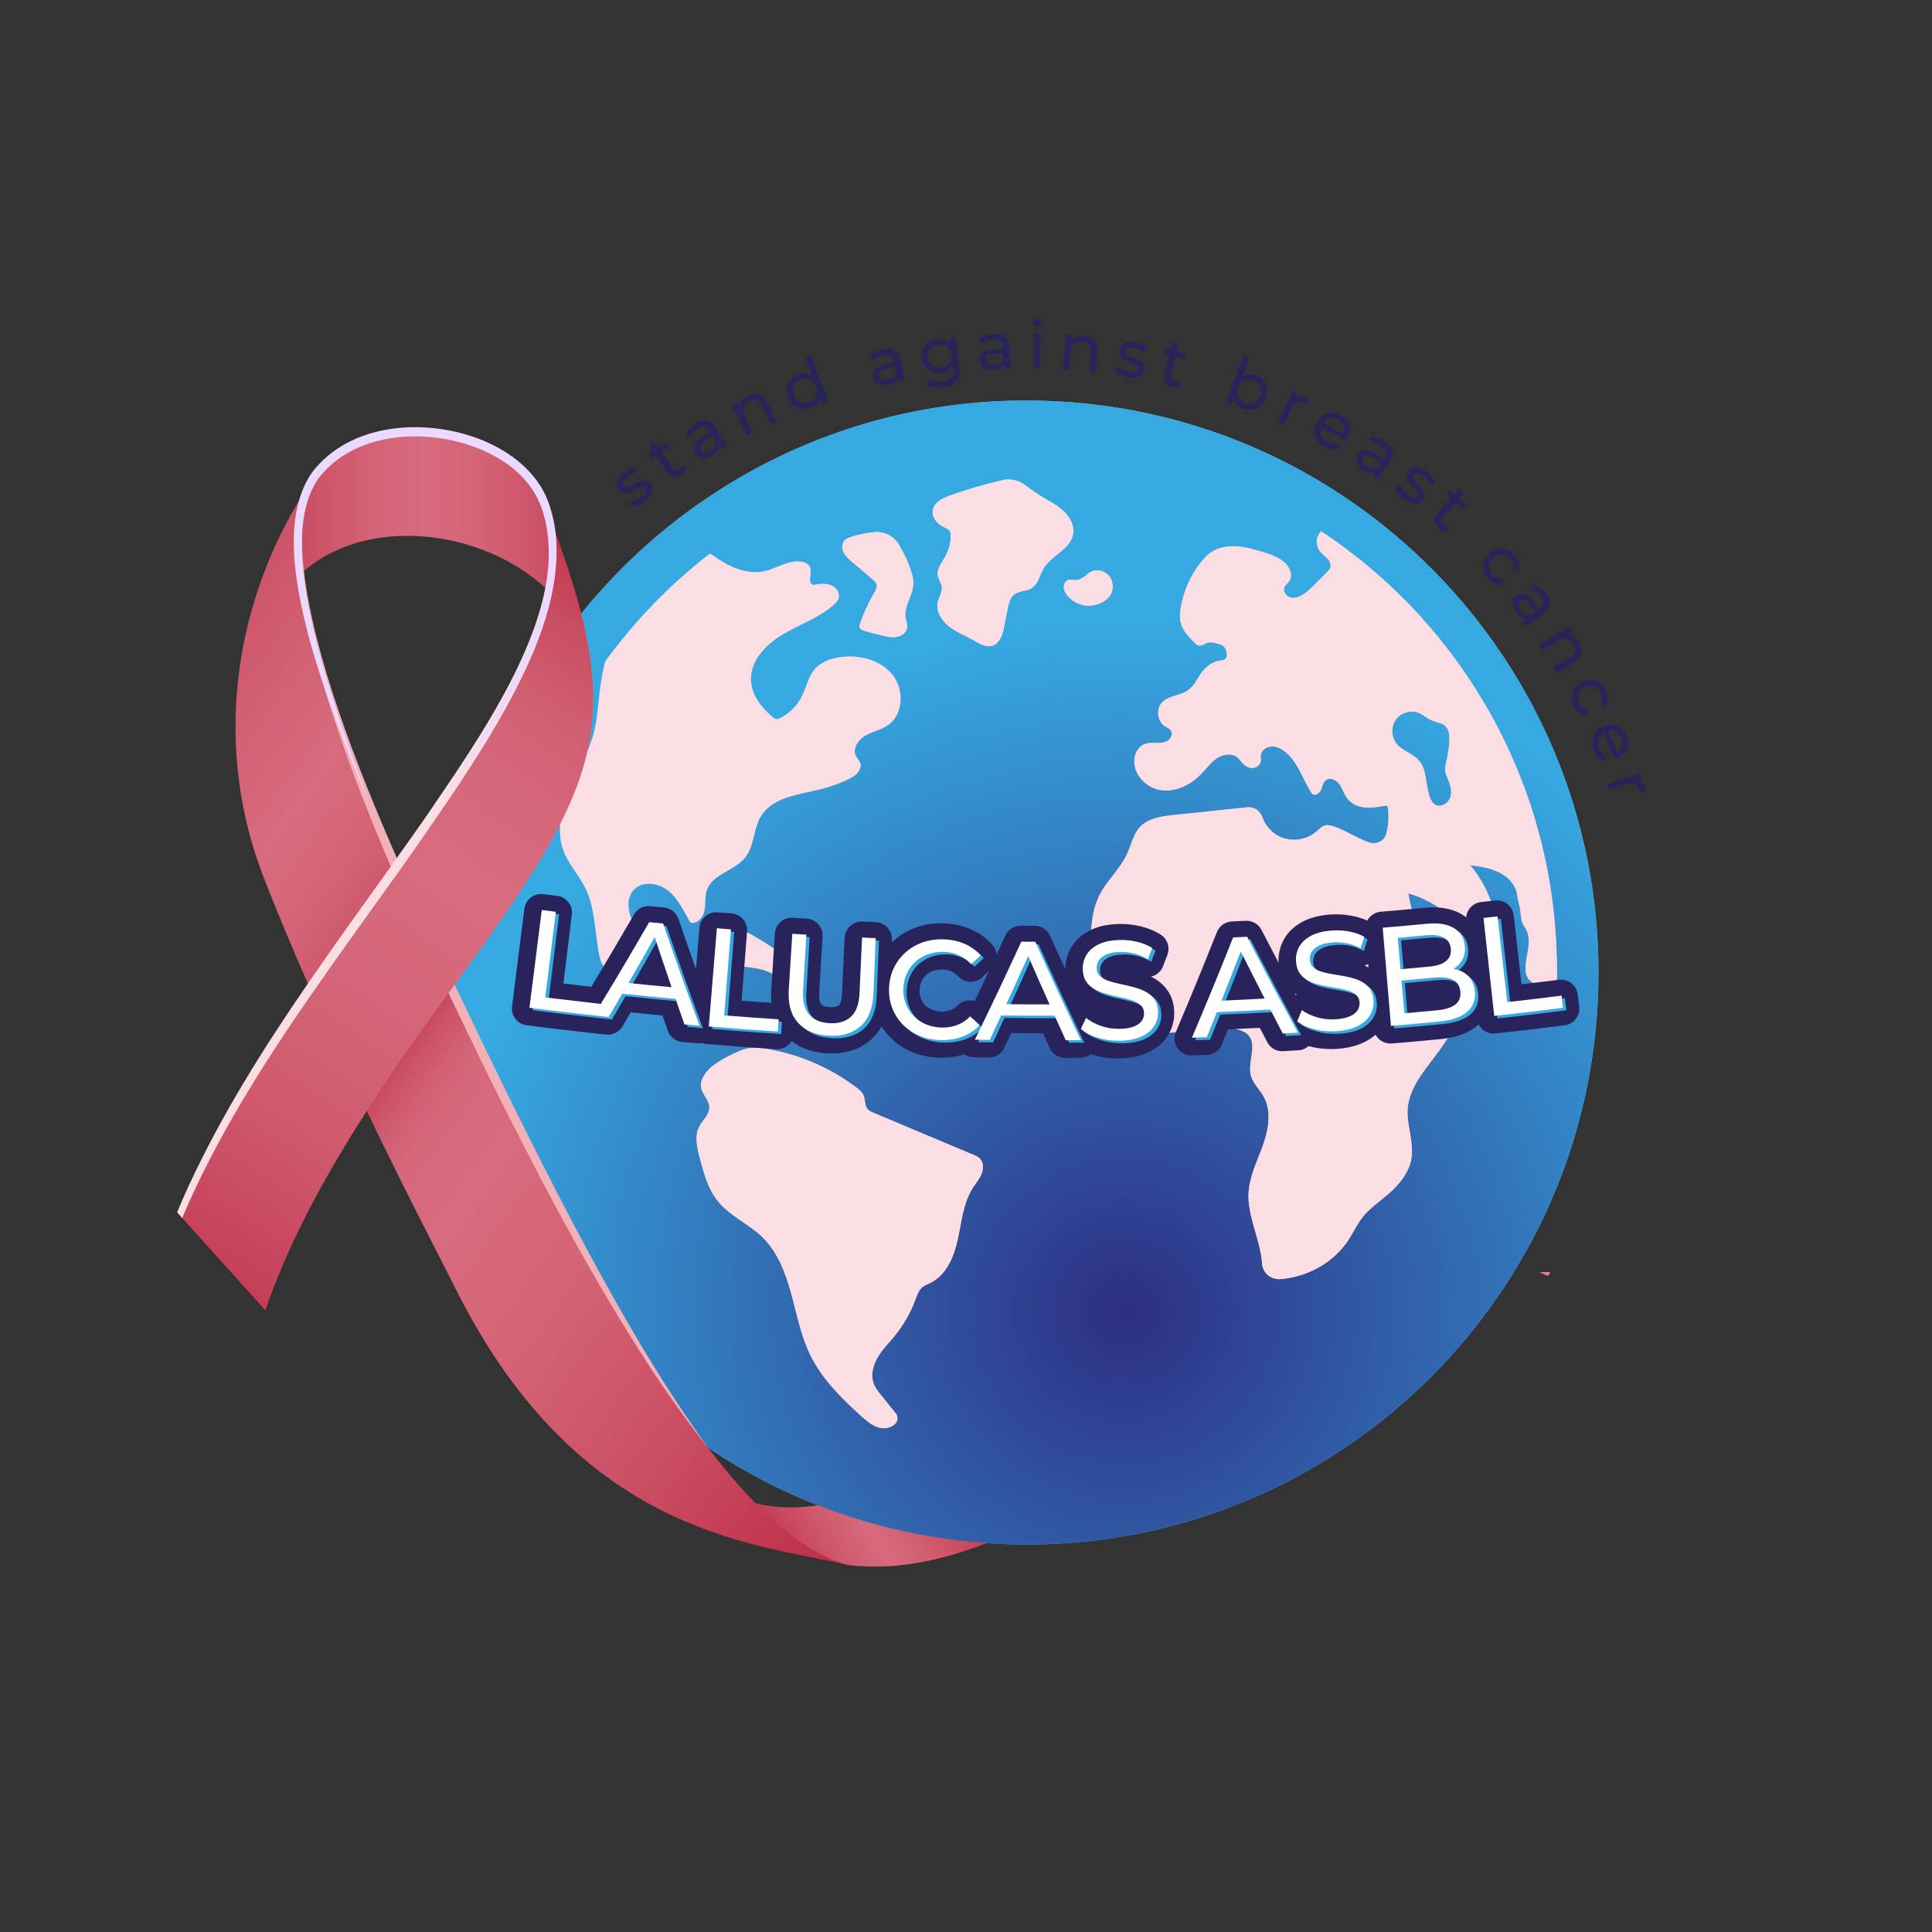 <svg xmlns="http://www.w3.org/2000/svg" xmlns:xlink="http://www.w3.org/1999/xlink" id="Calque_1" viewBox="0 0 1090 1090"><rect x="0" y="0" width="1090" height="1090" fill="#333333" stroke="none"/><defs><style>      .st0 {        fill: url(#Dégradé_sans_nom_250);      }      .st1 {        fill: #fbdde4;      }      .st2 {        fill: #f6f6f6;      }      .st3 {        fill: url(#Dégradé_sans_nom_254);      }      .st4 {        fill: #fff;      }      .st5 {        fill: none;      }      .st6 {        fill: url(#Dégradé_sans_nom_251);      }      .st7 {        fill: #ee73a0;      }      .st8 {        fill: #ebd9ff;      }      .st9 {        fill: #36a9e1;      }      .st10 {        fill: #5fb7d8;      }      .st11 {        fill: url(#Dégradé_sans_nom_252);      }      .st12 {        fill: #29235c;      }      .st13 {        fill: url(#Dégradé_sans_nom_261);      }      .st14 {        fill: #f2b1b7;      }      .st15 {        fill: url(#Dégradé_sans_nom_8);      }    </style><radialGradient id="D&#xE9;grad&#xE9;_sans_nom_261" data-name="D&#xE9;grad&#xE9; sans nom 261" cx="634.57" cy="739.82" fx="634.57" fy="739.82" r="446.5" gradientUnits="userSpaceOnUse"><stop offset="0" stop-color="#2d2e83"></stop><stop offset=".87" stop-color="#36a9e1"></stop></radialGradient><linearGradient id="D&#xE9;grad&#xE9;_sans_nom_254" data-name="D&#xE9;grad&#xE9; sans nom 254" x1="429.36" y1="883.44" x2="548.52" y2="814.02" gradientUnits="userSpaceOnUse"><stop offset="0" stop-color="#474193"></stop><stop offset="0" stop-color="#bd2d46"></stop><stop offset=".28" stop-color="#ce566a"></stop><stop offset=".46" stop-color="#d76b7d"></stop><stop offset=".62" stop-color="#d15d70"></stop><stop offset=".91" stop-color="#c23950"></stop><stop offset="1" stop-color="#bd2d46"></stop></linearGradient><linearGradient id="D&#xE9;grad&#xE9;_sans_nom_8" data-name="D&#xE9;grad&#xE9; sans nom 8" x1="870.03" y1="716.23" x2="874.07" y2="719.62" gradientUnits="userSpaceOnUse"><stop offset="0" stop-color="#bd2d46"></stop><stop offset="0" stop-color="#bf314a"></stop><stop offset=".09" stop-color="#d15970"></stop><stop offset=".16" stop-color="#e0788e"></stop><stop offset=".24" stop-color="#ea8ea4"></stop><stop offset=".31" stop-color="#f09cb1"></stop><stop offset=".37" stop-color="#f3a1b6"></stop><stop offset=".47" stop-color="#ee96ab"></stop><stop offset=".64" stop-color="#e17a90"></stop><stop offset=".86" stop-color="#cc4d65"></stop><stop offset="1" stop-color="#bd2d46"></stop></linearGradient><linearGradient id="D&#xE9;grad&#xE9;_sans_nom_252" data-name="D&#xE9;grad&#xE9; sans nom 252" x1="125.69" y1="288.53" x2="356.43" y2="288.53" gradientUnits="userSpaceOnUse"><stop offset="0" stop-color="#474193"></stop><stop offset="0" stop-color="#bd2d46"></stop><stop offset=".06" stop-color="#c1374f"></stop><stop offset=".23" stop-color="#cd5368"></stop><stop offset=".38" stop-color="#d46477"></stop><stop offset=".49" stop-color="#d76b7d"></stop><stop offset=".61" stop-color="#d46577"></stop><stop offset=".76" stop-color="#cd5469"></stop><stop offset=".93" stop-color="#c23951"></stop><stop offset="1" stop-color="#bd2d46"></stop></linearGradient><linearGradient id="D&#xE9;grad&#xE9;_sans_nom_250" data-name="D&#xE9;grad&#xE9; sans nom 250" x1="-29.45" y1="345.65" x2="594.7" y2="790.21" gradientUnits="userSpaceOnUse"><stop offset=".02" stop-color="#bd2d46"></stop><stop offset=".11" stop-color="#c8475d"></stop><stop offset=".23" stop-color="#d26174"></stop><stop offset=".29" stop-color="#d76b7d"></stop><stop offset=".33" stop-color="#d56779"></stop><stop offset=".37" stop-color="#d05b6f"></stop><stop offset=".4" stop-color="#c8475d"></stop><stop offset=".44" stop-color="#bd2d46"></stop><stop offset=".45" stop-color="#c33c53"></stop><stop offset=".47" stop-color="#cc5166"></stop><stop offset=".49" stop-color="#d25f73"></stop><stop offset=".51" stop-color="#d5687a"></stop><stop offset=".56" stop-color="#d76b7d"></stop><stop offset=".65" stop-color="#d46476"></stop><stop offset=".77" stop-color="#cc5166"></stop><stop offset=".92" stop-color="#bf324a"></stop><stop offset=".95" stop-color="#bd2d46"></stop></linearGradient><linearGradient id="D&#xE9;grad&#xE9;_sans_nom_251" data-name="D&#xE9;grad&#xE9; sans nom 251" x1="54.94" y1="771.82" x2="366.89" y2="302.21" gradientUnits="userSpaceOnUse"><stop offset=".05" stop-color="#bd2d46"></stop><stop offset=".18" stop-color="#c7455c"></stop><stop offset=".32" stop-color="#d05a6e"></stop><stop offset=".47" stop-color="#d56679"></stop><stop offset=".61" stop-color="#d76b7d"></stop><stop offset=".72" stop-color="#d5677a"></stop><stop offset=".8" stop-color="#d15e71"></stop><stop offset=".88" stop-color="#ca4d62"></stop><stop offset=".95" stop-color="#c1364e"></stop><stop offset=".98" stop-color="#bd2d46"></stop></linearGradient></defs><path class="st10" d="M901.71,558.47c-1.66,53.84-16.35,104.16-41.06,148.07-1.52,2.71-3.09,5.42-4.7,8.08-2,3.37-4.09,6.7-6.27,10.03-1.43,2.23-2.9,4.42-4.42,6.61,0,.05-.05.1-.1.14-.05.09-.09.19-.19.24-.05.05-.1.14-.14.19-.38.62-.76,1.19-1.19,1.76-.24.43-.52.81-.81,1.24h-.05c-.24.38-.52.71-.81,1.09-60.45,84.78-160.76,138.71-272.62,135.34-4.32-.14-8.6-.33-12.83-.67-20.81-1.43-41.01-4.85-60.49-10.03h-.05c-9.22-2.42-18.3-5.27-27.13-8.51-.09-.05-.19-.05-.29-.09-.09-.05-.19-.1-.29-.1-14.35-5.27-28.23-11.5-41.53-18.68-16.01-8.55-31.22-18.44-45.43-29.56h-.05c-64.39-50.09-109.15-123.93-121.41-207.9v-.05c-.38-2.33-.71-4.66-1-7.03v-.05c-.29-2.42-.57-4.8-.81-7.22-.95-9.36-1.52-18.82-1.62-28.42-.05-4.66,0-9.36.14-14.07.57-18.2,2.61-36.02,6.04-53.32,5.46-27.7,14.54-54.13,26.66-78.74,7.03-14.35,15.11-28.13,24.14-41.2,60.07-87.15,161.81-142.99,275.57-139.52,178.11,5.42,318.15,154.2,312.73,332.36Z"></path><path class="st13" d="M901.71,558.47c-1.52,49.61-14.11,96.28-35.45,137.62-1,2-2.04,3.99-3.18,5.94-.38.81-.81,1.62-1.28,2.38-.33.71-.76,1.43-1.14,2.14-.33.62-.71,1.24-1.09,1.85-.05.14-.14.29-.24.43-2.38,4.23-4.89,8.41-7.56,12.55-2.09,3.33-4.28,6.65-6.51,9.88-.05.14-.14.29-.29.38-.71,1.09-1.43,2.14-2.14,3.18h-.05c-60.35,85.3-160.9,139.71-273.15,136.43h-.29c-4.23-.14-8.46-.33-12.64-.67-20.86-1.43-41.15-4.85-60.68-10.03h-.05c-10.79-2.85-21.29-6.23-31.55-10.17-.95-.38-1.9-.71-2.85-1.14-11.64-4.51-22.95-9.69-33.88-15.59-.33-.14-.62-.29-.95-.48-9.41-5.04-18.58-10.5-27.37-16.49-.09-.09-.14-.24-.24-.33-16.39-22.71-31.36-46.52-45.38-70.81s-27.51-49.37-40.34-74.32c-19.63-38.11-38.59-76.98-56.88-115.66,69.38-95.04,90.67-133.58,71.42-209.37,3.52-4.42,7.22-8.74,11.02-12.93,61.16-68.33,151.02-110.2,250-107.16,178.11,5.42,318.15,154.2,312.73,332.36Z"></path><path class="st10" d="M256.52,555.57c-.05-.86-.09-1.76-.09-2.61-.05-4.66,0-9.36.14-14.07,0-.67.05-1.28.1-1.95.05-1.9.14-3.75.24-5.65.1-1.9.24-3.85.33-5.75,2.14-29.89,8.32-58.64,18.01-85.63,1.09-3.09,2.28-6.18,3.52-9.22.19-.67.43-1.28.76-1.9.38-1.09.81-2.14,1.24-3.18,1.57-3.8,3.18-7.56,4.94-11.26,6.42-14.07,13.88-27.61,22.24-40.49.76-1.24,1.57-2.47,2.47-3.71v-.05c.95-1.52,2-2.99,2.99-4.47.43-.62.86-1.24,1.33-1.85,1.43-2.14,2.95-4.23,4.47-6.27.19-.29.43-.57.62-.86,2.66-3.56,5.32-7.03,8.13-10.45,19.25,75.79-2.04,114.33-71.42,209.37Z"></path><path class="st10" d="M399.37,816.7c-6.18-4.13-12.21-8.51-18.06-13.07h-.05c-64.39-50.09-109.15-123.93-121.41-207.9v-.05c-.38-2.33-.71-4.66-1-7.03v-.05c-.29-2.42-.57-4.8-.81-7.22-.24-2.33-.43-4.61-.62-6.94-.14-1.9-.29-3.8-.38-5.75-.14-2.19-.29-4.37-.33-6.56-.14-2.19-.19-4.37-.19-6.56,18.3,38.68,37.26,77.55,56.88,115.66,12.83,24.95,26.33,50.04,40.34,74.32s28.99,48.09,45.38,70.81c.1.09.14.24.24.33Z"></path><g><g><path class="st14" d="M448.23,544.56c.69.77,1.4,1.58,1.69,2.57.62,2.1-.93,4.4-2.97,5.2-2.05.79-4.37.37-6.39-.48-2.03-.86-3.85-2.12-5.82-3.08-8.42-4.12-18.72-2.49-27.28-6.32-1.99-.9-4.02-2.3-4.55-4.42-.31-1.23-.07-2.53.18-3.78.89-4.54,2.58-9.93,7.06-11.01,1.99-.48,4.09.12,6.65.94,2.58.83,5.07,1.93,7.41,3.28,6.24,3.6,18.42,11.01,24.01,17.1Z"></path><path class="st9" d="M384.21,576.38c-2.06-1.5-3.93-3.31-5.55-5.38-5.8-7.41-15.46-16.08-31.19-22.12-2.61-1-5.41-2-7.15-4.19-1.27-1.61-1.8-3.66-2.21-5.67-2.63-12.74-2.16-26.38-7.91-38.05-3.64-7.34-9.55-13.48-12.38-21.15-4.07-11.04-1.13-23.44,3.47-34.25,4.62-10.83,10.88-21.04,13.79-32.44,1.95-7.66,2.3-15.62,3.28-23.46.69-5.52,1.7-10.99,3.01-16.39h0c16.74-23.09,36.7-43.66,59.22-61.03,9.4,6.79,20.01,12.45,30.97,9.89,7.37-1.71,14.47-7.1,21.74-5.01,1.49.43,2.97,1.26,3.63,2.66,1.55,3.37-1.73,9.04,1.8,10.2,3.48-.6,7.16-1.17,10.43.29,1.89.84,3.39,2.43,3.96,4.42.84,2.95-.82,4.79-2.54,6.35-8.28,7.53-19.3,11.16-28.94,16.86-9.64,5.71-18.64,15.2-17.93,26.38.51,8.02,5.94,14.88,12.02,20.13.57.49,1.18.98,1.91,1.16,1.05.25,2.13-.22,3.08-.74,5.03-2.71,9.18-6.99,11.72-12.1,2.51-5.05,3.54-10.94,7.22-15.22,3.66-4.25,9.38-6.17,14.95-6.86,10.63-1.32,22.38,1.74,29.04,10.14,6.65,8.4,6.04,22.5-2.86,28.48-3.87,2.6-8.66,3.45-12.68,5.8-4.02,2.36-7.3,7.41-5.16,11.55,1.2,2.32,3.88,3.83,1.96,7.73-.92,1.88-2.51,3.35-4.38,4.3-5.58,2.87-11.48,5.08-17.56,6.61-12.31,3.07-27.05,4.38-33.63,15.21-4.36,7.18-3.69,16.83-8.95,23.38-6.02,7.49-18.5,9.22-21.6,18.32-1.26,3.71-.55,7.8-1.33,11.64-.77,3.84-4.24,7.81-7.99,6.66-3.69-6.37-6.8-13.37-12.52-17.98-6.8-5.48-18.9-5.95-21.85,3.97-.74,2.45-.68,5.07-.15,7.57,2.61,12.41,14.29,19.92,23.72,28.17,5.85,5.11,12.42,14.4,17.67,22.64,4.99,7.87-4.58,17.09-12.11,11.58Z"></path><path class="st14" d="M476.02,311.75c-1.08-2.14-1.18-4.96.4-6.75.99-1.11,2.45-1.67,3.87-2.13,4.29-1.39,8.75-2.27,13.25-2.65,5.54-.46,10.88,2.34,13.68,7.13,2.86,4.89,5.33,9.96,6.98,15.37.65,2.15,1.18,4.37,1.1,6.61-.2,6.65-5.54,12.71-4.36,19.26.31,1.74,1.08,3.44.92,5.21-.24,2.69-2.72,4.78-5.35,5.41-2.64.64-5.4.13-8.05-.44-3.77-.84-7.5-1.84-11.18-3.01-.88-.27-1.86-.65-2.23-1.49-.34-.74-.09-1.62.18-2.39,2.07-6.05,4.74-11.91,7.98-17.43.85-1.45,1.76-3.08,1.34-4.71-.33-1.2-1.32-2.08-2.27-2.89-3.83-3.27-7.67-6.52-11.5-9.79-1.81-1.55-3.69-3.16-4.77-5.29Z"></path><path class="st14" d="M553.86,662.08c-1.14,2.97-3.29,5.42-5.01,8.1-5.4,8.44-6.31,18.86-8.41,28.67-2.1,9.8-6.27,20.22-15.21,24.75-1.74.88-3.64,1.52-5.09,2.82-1.89,1.7-2.72,4.24-3.6,6.63-2.77,7.47-6.78,14.48-11.82,20.65-3.25,3.99-6.95,7.66-9.55,12.1-2.61,4.43-4.03,9.92-2.26,14.76.93,2.53,2.65,4.69,4.35,6.79,2.69,3.34,5.39,6.69,8.09,10.03,1.38,1.72,1.34,4.24-.21,5.81-1.94,1.97-5.14,2.96-7.98,2.5-4.31-.7-7.84-3.7-11.09-6.62-11.32-10.17-22.39-21.15-29.03-34.84-5.26-10.85-7.48-22.88-10.67-34.51-3.19-11.63-7.66-23.41-16.31-31.81-7.61-7.39-17.99-11.69-24.74-19.88-5.89-7.13-8.35-16.4-10.66-25.34-1.44-5.6-2.83-11.8-.22-16.96,1.91-3.79,5.88-6.85,5.77-11.09-.11-4.04-3.98-7.06-4.66-11.04-.62-3.6,1.5-7.09,3.92-9.82,3.35-3.8,11.11-7.98,17.61-10.79,4.02-1.74,8.44-2.31,12.77-1.68,19.32,2.85,37.95,10.55,53.49,22.4,1.51,1.15,3.05,2.41,3.83,4.14,1.14,2.53.53,5.77,2.31,7.88.88,1.04,2.18,1.61,3.44,2.13,18.86,7.93,37.73,15.86,56.6,23.8,1.02.43,2.06.87,2.91,1.59,2.43,2.06,2.59,5.86,1.45,8.82Z"></path><path class="st2" d="M605.35,301.66c-1.67,8.36-12.18,11.63-16.54,18.96-2.23,3.75-2.95,8.71-6.62,11.07-3.02,1.94-7.22,1.47-10.03,3.71-2.29,1.83-3.01,4.93-3.6,7.79-.72,3.54-1.44,7.08-2.16,10.62-.86,4.16-2.29,9.02-6.32,10.4-3.75,1.29-7.61-1.21-11.07-3.17-4.6-2.63-9.67-4.5-13.81-7.81-4.14-3.3-7.29-8.63-6.06-13.79.67-2.79,2.57-5.38,2.26-8.25-.26-2.27-1.89-4.19-2.29-6.44-.66-3.76,2.14-7.11,4.04-10.4,2.15-3.72,3.29-8,3.26-12.29,0-.77-.05-1.57-.4-2.26-.66-1.26-2.15-1.81-3.45-2.41-3.75-1.75-7.01-5.61-6.24-9.68.82-4.36,5.55-6.64,9.71-8.14,9.72-3.49,19.64-6.38,29.7-8.67,4.52-1.02,9.23.14,12.88,2.99,3.16,2.45,6.46,4.72,9.89,6.78,4.13,2.47,8.49,4.69,11.94,8.05,3.43,3.38,5.86,8.23,4.92,12.94Z"></path><path class="st14" d="M623.71,338.63c-3.17,2.34-7.24,3.43-11.17,2.99-3.92-.44-7.64-2.43-10.2-5.43-1.17-1.39-2.13-3.05-2.19-4.87-.04-1.81,1.04-3.74,2.8-4.18,1.31-.34,2.69.17,4.04.15,2.76-.02,4.97-2.13,7.12-3.86.77-.62,1.66-1.07,2.7-1.35,4.75-1.29,9.85,1.82,10.71,6.66,1.05,5.93-2.14,8.65-3.82,9.89Z"></path><path class="st14" d="M878.23,539.53v-1.24c-.06-1.86-.12-3.73-.25-5.53v-1.18c-.06-1.18-.12-2.42-.25-3.6v-.06c0-.68-.06-1.3-.12-1.86,0-.31-.06-.62-.06-.93-.06-.5-.06-.93-.12-1.37,0-.81-.12-1.55-.19-2.3v-.25c-.12-1.24-.25-2.55-.37-3.79-.06-.5-.12-.99-.19-1.49,0-.25-.06-.5-.06-.75-.12-1.18-.25-2.42-.37-3.6-.06-.31-.06-.62-.12-.93-.12-1.12-.25-2.17-.43-3.23-.19-1.49-.37-3.04-.62-4.53,0-.12-.06-.19-.06-.31-.06-.43-.12-.87-.19-1.3-.06-.5-.12-.99-.25-1.49-.19-1.06-.31-2.05-.5-3.04-.06-.56-.19-1.18-.31-1.74-.19-1.18-.43-2.42-.62-3.6-.06-.19-.06-.37-.12-.56,0-.06,0-.19-.06-.25-.12-.68-.25-1.3-.37-1.99-.37-1.74-.75-3.48-1.12-5.22-.19-.87-.37-1.68-.56-2.55-.12-.5-.25-1.06-.37-1.55-.5-2.3-1.06-4.53-1.68-6.77-.37-1.49-.75-2.92-1.18-4.35-.19-.68-.37-1.3-.56-1.99-.06-.12-.06-.31-.12-.43-.06-.19-.12-.43-.19-.62-.25-1.18-.62-2.36-.99-3.54-.06-.31-.19-.62-.31-.93-.56-1.99-1.18-3.91-1.8-5.84-.12-.37-.25-.75-.37-1.12-1.68-5.09-3.54-10.18-5.53-15.15-.37-1.06-.81-2.11-1.24-3.1-.19-.5-.37-.93-.56-1.43-.68-1.61-1.37-3.23-2.05-4.78-1.18-2.79-2.42-5.59-3.73-8.32-.5-1.12-1.06-2.24-1.61-3.35-.87-1.8-1.8-3.66-2.73-5.46-1.55-3.1-3.17-6.09-4.84-9.07-.19-.37-.43-.75-.62-1.12-.25-.43-.5-.87-.75-1.3-.56-.99-1.18-1.99-1.74-2.98-.25-.5-.56-.93-.81-1.37-1.06-1.74-2.11-3.48-3.17-5.22-.19-.37-.43-.75-.62-1.06-.5-.81-1.06-1.61-1.55-2.42-1.12-1.8-2.3-3.54-3.48-5.28-.12-.25-.25-.43-.37-.62-.62-.87-1.18-1.74-1.8-2.61-.43-.68-.93-1.3-1.37-1.99,0-.06-.06-.06-.06-.12-.62-.81-1.18-1.68-1.8-2.48-.12-.19-.19-.31-.31-.43-.56-.75-1.12-1.49-1.61-2.24-1.86-2.55-3.73-4.97-5.65-7.39-1.12-1.49-2.3-2.98-3.48-4.47-.37-.43-.75-.87-1.12-1.37-.25-.25-.43-.5-.68-.75-.31-.37-.62-.75-.93-1.12-.43-.56-.87-1.06-1.37-1.61-.31-.37-.62-.75-.93-1.12-1.3-1.49-2.61-2.98-3.97-4.47-1.24-1.49-2.55-2.92-3.91-4.35-.68-.75-1.37-1.43-2.05-2.17-.37-.43-.81-.87-1.3-1.3-.06-.12-.12-.19-.25-.31,0-.06-.06-.06-.12-.12-.12-.12-.25-.31-.37-.43-.31-.31-.68-.62-.99-.99-2.05-2.11-4.1-4.16-6.21-6.15-.93-.93-1.86-1.8-2.79-2.67-.68-.68-1.43-1.37-2.11-1.99l-.12-.12c-.87-.75-1.68-1.49-2.55-2.3-.56-.56-1.18-1.06-1.74-1.49-1.18-1.12-2.36-2.17-3.54-3.1-.06-.12-.19-.19-.25-.25-.12-.12-.25-.25-.37-.31-1.68-1.43-3.35-2.86-5.09-4.28-.5-.43-1.06-.87-1.61-1.3-.19-.12-.37-.31-.56-.43l-.06-.06c-.62-.43-1.18-.93-1.8-1.43-.19-.12-.43-.31-.62-.43-.81-.62-1.61-1.24-2.42-1.86h-.06c-.56-.5-1.18-.99-1.74-1.43-.75-.56-1.43-1.06-2.17-1.61-.56-.37-1.06-.81-1.61-1.18-.75-.5-1.43-1.06-2.17-1.61-.31-.19-.62-.37-.93-.62-2.61-1.86-5.28-3.66-7.95-5.46-3.48,3.48-2.79,7.76-1.3,10.37.99,1.8,2.79,2.98,4.22,4.35,1.49,1.43,2.73,3.42,2.3,5.4-.31,1.3-1.3,2.36-2.3,3.29l-7.2,7.2c-1.99,1.99-4.04,3.97-6.46,5.34-2.05,1.24-4.6,2.05-6.89,1.3-2.3-.75-4.04-3.42-3.17-5.65.56-1.37,1.86-2.24,2.73-3.42,2.36-3.42.19-8.2-2.92-10.87-3.66-3.1-8.38-4.6-12.98-5.96-4.66-1.37-9.38-2.67-14.28-2.92-4.84-.25-9.94.68-13.97,3.42-2.05,1.43-3.79,3.35-5.4,5.28-6.02,7.45-10.06,16.46-11.61,25.89-.5,2.73-.75,5.53-.12,8.2,1.12,4.84,4.78,8.57,8.32,12.05.43.37.87.81,1.43,1.06,1.86.75,3.79-.99,5.71-1.55,1.55-.37,3.17,0,4.66.37,1.49.31,2.98.68,4.1,1.68,1.49,1.3,2.05,3.48,1.86,5.46-.12,1.37-1.3,2.42-2.67,2.48-4.91.31-8.45,3.1-10.81,5.96-2.86,3.48-4.53,8.13-8.2,10.8-4.47,3.29-11.12,2.98-14.9,7.08-3.54,3.79-2.55,10.87,1.92,13.54.99.62,2.24,1.06,2.98,1.99,1.37,1.74.43,4.6-1.49,5.9-1.86,1.24-4.22,1.37-6.52,1.37-2.24-.06-4.6-.19-6.71.62-3.04,1.18-4.97,4.28-5.59,7.45-1.61,8.51,5.71,16.95,14.22,18.44,8.51,1.49,17.26-2.73,23.22-8.94,2.92-2.98,5.34-6.46,8.76-8.82,3.42-2.36,8.32-3.23,11.61-.75,1.55,1.24,2.55,3.04,4.04,4.35,1.49,1.24,3.48,2.05,5.4,1.68,1.92-.31,3.66-1.86,3.91-3.79.12-1.06-.12-2.11-.06-3.1.19-2.73,2.86-4.84,5.59-5.15,2.67-.31,5.4.87,7.58,2.48,7.51,5.53,10.25,15.28,15.15,23.16.25.5.56.93.99,1.24,1.68,1.18,3.97-.62,4.72-2.48.81-1.86,1.12-4.16,2.73-5.4,2.36-1.8,5.96-.12,7.7,2.3,1.74,2.42,2.42,5.46,4.22,7.82,2.24,3.04,5.96,4.72,9.69,5.22,3.73.43,7.51-.12,11.24-.87.62-.12,1.3-.25,1.74.19.31.31.37.68.43,1.12.62,4.72.31,9.5-.81,14.16-1.06,4.28-5.65,6.64-9.81,5.15-7.7-2.67-13.35-6.89-19.75-8.94-1.55-.5-3.23-.99-4.84-.68-2.05.5-3.54,2.17-5.15,3.54-5.53,4.78-13.85,5.96-20.49,2.92-4.72-2.17-8.45-6.4-10.12-11.3-1.24-3.48-4.66-5.71-8.32-5.34-13.91,1.43-27.76,2.92-41.6,4.35-6.77.75-14.16,1.74-18.88,6.64-3.91,4.22-5.03,10.25-7.45,15.46-.62,1.37-1.37,2.73-2.17,3.97-3.97,6.46-9.5,11.92-13.04,18.57-5.53,10.68-5.46,23.29-4.53,35.27,1.06,14.66,4.35,31.11,16.7,38.93,2.36,1.49,4.91,2.55,7.58,3.29,6.77,1.86,14.16,1.55,21.36.56,1.37-.12,2.67-.37,4.04-.56,11.12-1.86,22.73-4.35,33.47-.87,1.74.56,3.42,1.3,4.72,2.55.19.19.37.43.56.62,4.84,5.59-.75,15.09,1.24,22.6,1.18,4.41,4.78,7.58,7.02,11.55,4.84,8.26,2.98,18.82-.25,27.82-2.05,5.71-4.6,11.3-6.33,17.14-.93,3.35-1.68,6.77-1.8,10.31-.12,2.61.12,5.15.56,7.76.06.62.19,1.24.31,1.86.12.81.31,1.61.5,2.42,2.05,9.19,5.77,18.26,6.27,27.01.12,2.42,1.12,4.53,2.67,6.09,1.86,1.92,4.6,3.04,7.51,2.86,14.28-1.06,28.13-8.13,36.76-19.56.62-.81,1.18-1.55,1.68-2.36,2.67-4.1,4.78-8.63,7.76-12.54,0-.06.12-.12.12-.12.12-.25.25-.43.43-.62.75-.93,1.55-1.86,2.36-2.67.37-.37.68-.68,1.06-.99,1.61-1.55,3.29-2.98,5.03-4.35,1.8-1.49,3.6-2.86,5.34-4.35,3.73-3.17,7.27-6.83,9.81-10.99,1.86-2.92,3.17-6.02,3.73-9.44,1.55-9.31-2.79-18.75-2.11-28.19.87-11.18,8.57-20.49,15.34-29.43.93-1.24,1.86-2.55,2.79-3.79,8.2-11.49,15.4-23.66,21.42-36.39.43-.87.87-1.86.68-2.92-.31-1.37-1.43-1.92-2.86-1.99-1.55-.19-3.54.19-5.09.43-1.86.31-3.6.25-5.34-.19-6.33-1.68-11.61-7.95-14.97-13.97-5.77-10.31-9.69-21.61-11.61-33.22,13.35,3.73,25.27,12.42,33.16,23.91,1.49,2.24,4.47,2.98,6.83,1.68,2.3-1.24,4.6-2.42,6.89-3.54,2.05-.99,3.23-3.23,2.86-5.4-1.24-7.82-3.85-15.46-7.76-22.35-2.05-3.6-4.41-7.02-7.08-10.18,5.22.68,10.43,1.43,15.21,3.54,4.04,1.74,7.76,4.66,9.81,8.57.37.68.68,1.43.93,2.17.75,2.48.87,5.09,1.61,7.58,1.43,4.66.37,9.19,3.23,13.1,9,12.36-13.66,33.41,18.01,34.15.06-.31.06-.62.06-.99.12-4.6.19-9.19.06-13.72,0-.99,0-1.92-.06-2.92ZM787.69,405.71c3.04-3.97,9-5.4,13.48-3.23.68.31,1.24.68,1.8,1.06,2.73,2.05,5.84,3.54,9.19,4.35,1.55.37,3.1,1.24,4.16,2.92,1.43,2.17,1.55,4.97,1.37,7.58-.19,3.29-.68,6.52-1.37,9.69-.56,2.36-1.24,4.84-.87,7.27.31,1.86,1.18,3.54,1.86,5.28,1.3,3.17,1.99,6.77.68,9.87-1.37,3.1-5.4,5.22-8.32,3.48-1.37-.81-2.17-2.24-2.79-3.73-2.86-6.83-1.43-15.4-6.21-21.05-3.42-4.04-9.31-5.4-12.67-9.5-3.17-3.85-3.35-9.94-.31-13.97Z"></path></g><g><path class="st1" d="M448.23,544.56c.69.77,1.4,1.58,1.69,2.57.62,2.1-.93,4.4-2.97,5.2-2.05.79-4.37.37-6.39-.48-2.03-.86-3.85-2.12-5.82-3.08-8.42-4.12-18.72-2.49-27.28-6.32-1.99-.9-4.02-2.3-4.55-4.42-.31-1.23-.07-2.53.18-3.78.89-4.54,2.58-9.93,7.06-11.01,1.99-.48,4.09.12,6.65.94,2.58.83,5.07,1.93,7.41,3.28,6.24,3.6,18.42,11.01,24.01,17.1Z"></path><path class="st1" d="M384.21,576.38c-2.06-1.5-3.93-3.31-5.55-5.38-5.8-7.41-15.46-16.08-31.19-22.12-2.61-1-5.41-2-7.15-4.19-1.27-1.61-1.8-3.66-2.21-5.67-2.63-12.74-2.16-26.38-7.91-38.05-3.64-7.34-9.55-13.48-12.38-21.15-4.07-11.04-1.13-23.44,3.47-34.25,4.62-10.83,10.88-21.04,13.79-32.44,1.95-7.66,2.3-15.62,3.28-23.46.69-5.52,1.7-10.99,3.01-16.39h0c16.74-23.09,36.7-43.66,59.22-61.03,9.4,6.79,20.01,12.45,30.97,9.89,7.37-1.71,14.47-7.1,21.74-5.01,1.49.43,2.97,1.26,3.63,2.66,1.55,3.37-1.73,9.04,1.8,10.2,3.48-.6,7.16-1.17,10.43.29,1.89.84,3.39,2.43,3.96,4.42.84,2.95-.82,4.79-2.54,6.35-8.28,7.53-19.3,11.16-28.94,16.86-9.64,5.71-18.64,15.2-17.93,26.38.51,8.02,5.94,14.88,12.02,20.13.57.49,1.18.98,1.91,1.16,1.05.25,2.13-.22,3.08-.74,5.03-2.71,9.18-6.99,11.72-12.1,2.51-5.05,3.54-10.94,7.22-15.22,3.66-4.25,9.38-6.17,14.95-6.86,10.63-1.32,22.38,1.74,29.04,10.14,6.65,8.4,6.04,22.5-2.86,28.48-3.87,2.6-8.66,3.45-12.68,5.8-4.02,2.36-7.3,7.41-5.16,11.55,1.2,2.32,3.88,3.83,1.96,7.73-.92,1.88-2.51,3.35-4.38,4.3-5.58,2.87-11.48,5.08-17.56,6.61-12.31,3.07-27.05,4.38-33.63,15.21-4.36,7.18-3.69,16.83-8.95,23.38-6.02,7.49-18.5,9.22-21.6,18.32-1.26,3.71-.55,7.8-1.33,11.64-.77,3.84-4.24,7.81-7.99,6.66-3.69-6.37-6.8-13.37-12.52-17.98-6.8-5.48-18.9-5.95-21.85,3.97-.74,2.45-.68,5.07-.15,7.57,2.61,12.41,14.29,19.92,23.72,28.17,5.85,5.11,12.42,14.4,17.67,22.64,4.99,7.87-4.58,17.09-12.11,11.58Z"></path><path class="st1" d="M476.02,311.75c-1.08-2.14-1.18-4.96.4-6.75.99-1.11,2.45-1.67,3.87-2.13,4.29-1.39,8.75-2.27,13.25-2.65,5.54-.46,10.88,2.34,13.68,7.13,2.86,4.89,5.33,9.96,6.98,15.37.65,2.15,1.18,4.37,1.1,6.61-.2,6.65-5.54,12.71-4.36,19.26.31,1.74,1.08,3.44.92,5.21-.24,2.69-2.72,4.78-5.35,5.41-2.64.64-5.4.13-8.05-.44-3.77-.84-7.5-1.84-11.18-3.01-.88-.27-1.86-.65-2.23-1.49-.34-.74-.09-1.62.18-2.39,2.07-6.05,4.74-11.91,7.98-17.43.85-1.45,1.76-3.08,1.34-4.71-.33-1.2-1.32-2.08-2.27-2.89-3.83-3.27-7.67-6.52-11.5-9.79-1.81-1.55-3.69-3.16-4.77-5.29Z"></path><path class="st1" d="M553.86,662.08c-1.14,2.97-3.29,5.42-5.01,8.1-5.4,8.44-6.31,18.86-8.41,28.67-2.1,9.8-6.27,20.22-15.21,24.75-1.74.88-3.64,1.52-5.09,2.82-1.89,1.7-2.72,4.24-3.6,6.63-2.77,7.47-6.78,14.48-11.82,20.65-3.25,3.99-6.95,7.66-9.55,12.1-2.61,4.43-4.03,9.92-2.26,14.76.93,2.53,2.65,4.69,4.35,6.79,2.69,3.34,5.39,6.69,8.09,10.03,1.38,1.72,1.34,4.24-.21,5.81-1.94,1.97-5.14,2.96-7.98,2.5-4.31-.7-7.84-3.7-11.09-6.62-11.32-10.17-22.39-21.15-29.03-34.84-5.26-10.85-7.48-22.88-10.67-34.51-3.19-11.63-7.66-23.41-16.31-31.81-7.61-7.39-17.99-11.69-24.74-19.88-5.89-7.13-8.35-16.4-10.66-25.34-1.44-5.6-2.83-11.8-.22-16.96,1.91-3.79,5.88-6.85,5.77-11.09-.11-4.04-3.98-7.06-4.66-11.04-.62-3.6,1.5-7.09,3.92-9.82,3.35-3.8,11.11-7.98,17.61-10.79,4.02-1.74,8.44-2.31,12.77-1.68,19.32,2.85,37.95,10.55,53.49,22.4,1.51,1.15,3.05,2.41,3.83,4.14,1.14,2.53.53,5.77,2.31,7.88.88,1.04,2.18,1.61,3.44,2.13,18.86,7.93,37.73,15.86,56.6,23.8,1.02.43,2.06.87,2.91,1.59,2.43,2.06,2.59,5.86,1.45,8.82Z"></path><path class="st1" d="M605.35,301.66c-1.67,8.36-12.18,11.63-16.54,18.96-2.23,3.75-2.95,8.71-6.62,11.07-3.02,1.94-7.22,1.47-10.03,3.71-2.29,1.83-3.01,4.93-3.6,7.79-.72,3.54-1.44,7.08-2.16,10.62-.86,4.16-2.29,9.02-6.32,10.4-3.75,1.29-7.61-1.21-11.07-3.17-4.6-2.63-9.67-4.5-13.81-7.81-4.14-3.3-7.29-8.63-6.06-13.79.67-2.79,2.57-5.38,2.26-8.25-.26-2.27-1.89-4.19-2.29-6.44-.66-3.76,2.14-7.11,4.04-10.4,2.15-3.72,3.29-8,3.26-12.29,0-.77-.05-1.57-.4-2.26-.66-1.26-2.15-1.81-3.45-2.41-3.75-1.75-7.01-5.61-6.24-9.68.82-4.36,5.55-6.64,9.71-8.14,9.72-3.49,19.64-6.38,29.7-8.67,4.52-1.02,9.23.14,12.88,2.99,3.16,2.45,6.46,4.72,9.89,6.78,4.13,2.47,8.49,4.69,11.94,8.05,3.43,3.38,5.86,8.23,4.92,12.94Z"></path><path class="st1" d="M623.71,338.63c-3.17,2.34-7.24,3.43-11.17,2.99-3.92-.44-7.64-2.43-10.2-5.43-1.17-1.39-2.13-3.05-2.19-4.87-.04-1.81,1.04-3.74,2.8-4.18,1.31-.34,2.69.17,4.04.15,2.76-.02,4.97-2.13,7.12-3.86.77-.62,1.66-1.07,2.7-1.35,4.75-1.29,9.85,1.82,10.71,6.66,1.05,5.93-2.14,8.65-3.82,9.89Z"></path><path class="st1" d="M878.23,539.53v-1.24c-.06-1.86-.12-3.73-.25-5.53v-1.18c-.06-1.18-.12-2.42-.25-3.6v-.06c0-.68-.06-1.3-.12-1.86,0-.31-.06-.62-.06-.93-.06-.5-.06-.93-.12-1.37,0-.81-.12-1.55-.19-2.3v-.25c-.12-1.24-.25-2.55-.37-3.79-.06-.5-.12-.99-.19-1.49,0-.25-.06-.5-.06-.75-.12-1.18-.25-2.42-.37-3.6-.06-.31-.06-.62-.12-.93-.12-1.12-.25-2.17-.43-3.23-.19-1.49-.37-3.04-.62-4.53,0-.12-.06-.19-.06-.31-.06-.43-.12-.87-.19-1.3-.06-.5-.12-.99-.25-1.49-.19-1.06-.31-2.05-.5-3.04-.06-.56-.19-1.18-.31-1.74-.19-1.18-.43-2.42-.62-3.6-.06-.19-.06-.37-.12-.56,0-.06,0-.19-.06-.25-.12-.68-.25-1.3-.37-1.99-.37-1.74-.75-3.48-1.12-5.22-.19-.87-.37-1.68-.56-2.55-.12-.5-.25-1.06-.37-1.55-.5-2.3-1.06-4.53-1.68-6.77-.37-1.49-.75-2.92-1.18-4.35-.19-.68-.37-1.3-.56-1.99-.06-.12-.06-.31-.12-.43-.06-.19-.12-.43-.19-.62-.25-1.18-.62-2.36-.99-3.54-.06-.31-.19-.62-.31-.93-.56-1.99-1.18-3.91-1.8-5.84-.12-.37-.25-.75-.37-1.12-1.68-5.09-3.54-10.18-5.53-15.15-.37-1.06-.81-2.11-1.24-3.1-.19-.5-.37-.93-.56-1.43-.68-1.61-1.37-3.23-2.05-4.78-1.18-2.79-2.42-5.59-3.73-8.32-.5-1.12-1.06-2.24-1.61-3.35-.87-1.8-1.8-3.66-2.73-5.46-1.55-3.1-3.17-6.09-4.84-9.07-.19-.37-.43-.75-.62-1.12-.25-.43-.5-.87-.75-1.3-.56-.99-1.18-1.99-1.74-2.98-.25-.5-.56-.93-.81-1.37-1.06-1.74-2.11-3.48-3.17-5.22-.19-.37-.43-.75-.62-1.06-.5-.81-1.06-1.61-1.55-2.42-1.12-1.8-2.3-3.54-3.48-5.28-.12-.25-.25-.43-.37-.62-.62-.87-1.18-1.74-1.8-2.61-.43-.68-.93-1.3-1.37-1.99,0-.06-.06-.06-.06-.12-.62-.81-1.18-1.68-1.8-2.48-.12-.19-.19-.31-.31-.43-.56-.75-1.12-1.49-1.61-2.24-1.86-2.55-3.73-4.97-5.65-7.39-1.12-1.49-2.3-2.98-3.48-4.47-.37-.43-.75-.87-1.12-1.37-.25-.25-.43-.5-.68-.75-.31-.37-.62-.75-.93-1.12-.43-.56-.87-1.06-1.37-1.61-.31-.37-.62-.75-.93-1.12-1.3-1.49-2.61-2.98-3.97-4.47-1.24-1.49-2.55-2.92-3.91-4.35-.68-.75-1.37-1.43-2.05-2.17-.37-.43-.81-.87-1.3-1.3-.06-.12-.12-.19-.25-.31,0-.06-.06-.06-.12-.12-.12-.12-.25-.31-.37-.43-.31-.31-.68-.62-.99-.99-2.05-2.11-4.1-4.16-6.21-6.15-.93-.93-1.86-1.8-2.79-2.67-.68-.68-1.43-1.37-2.11-1.99l-.12-.12c-.87-.75-1.68-1.49-2.55-2.3-.56-.56-1.18-1.06-1.74-1.49-1.18-1.12-2.36-2.17-3.54-3.1-.06-.12-.19-.19-.25-.25-.12-.12-.25-.25-.37-.31-1.68-1.43-3.35-2.86-5.09-4.28-.5-.43-1.06-.87-1.61-1.3-.19-.12-.37-.31-.56-.43l-.06-.06c-.62-.43-1.18-.93-1.8-1.43-.19-.12-.43-.31-.62-.43-.81-.62-1.61-1.24-2.42-1.86h-.06c-.56-.5-1.18-.99-1.74-1.43-.75-.56-1.43-1.06-2.17-1.61-.56-.37-1.06-.81-1.61-1.18-.75-.5-1.43-1.06-2.17-1.61-.31-.19-.62-.37-.93-.62-2.61-1.86-5.28-3.66-7.95-5.46-3.48,3.48-2.79,7.76-1.3,10.37.99,1.8,2.79,2.98,4.22,4.35,1.49,1.43,2.73,3.42,2.3,5.4-.31,1.3-1.3,2.36-2.3,3.29l-7.2,7.2c-1.99,1.99-4.04,3.97-6.46,5.34-2.05,1.24-4.6,2.05-6.89,1.3-2.3-.75-4.04-3.42-3.17-5.65.56-1.37,1.86-2.24,2.73-3.42,2.36-3.42.19-8.2-2.92-10.87-3.66-3.1-8.38-4.6-12.98-5.96-4.66-1.37-9.38-2.67-14.28-2.92-4.84-.25-9.94.68-13.97,3.42-2.05,1.43-3.79,3.35-5.4,5.28-6.02,7.45-10.06,16.46-11.61,25.89-.5,2.73-.75,5.53-.12,8.2,1.12,4.84,4.78,8.57,8.32,12.05.43.37.87.81,1.43,1.06,1.86.75,3.79-.99,5.71-1.55,1.55-.37,3.17,0,4.66.37,1.49.31,2.98.68,4.1,1.68,1.49,1.3,2.05,3.48,1.86,5.46-.12,1.37-1.3,2.42-2.67,2.48-4.91.31-8.45,3.1-10.81,5.96-2.86,3.48-4.53,8.13-8.2,10.8-4.47,3.29-11.12,2.98-14.9,7.08-3.54,3.79-2.55,10.87,1.92,13.54.99.62,2.24,1.06,2.98,1.99,1.37,1.74.43,4.6-1.49,5.9-1.86,1.24-4.22,1.37-6.52,1.37-2.24-.06-4.6-.19-6.71.62-3.04,1.18-4.97,4.28-5.59,7.45-1.61,8.51,5.71,16.95,14.22,18.44,8.51,1.49,17.26-2.73,23.22-8.94,2.92-2.98,5.34-6.46,8.76-8.82,3.42-2.36,8.32-3.23,11.61-.75,1.55,1.24,2.55,3.04,4.04,4.35,1.49,1.24,3.48,2.05,5.4,1.68,1.92-.31,3.66-1.86,3.91-3.79.12-1.06-.12-2.11-.06-3.1.19-2.73,2.86-4.84,5.59-5.15,2.67-.31,5.4.87,7.58,2.48,7.51,5.53,10.25,15.28,15.15,23.16.25.5.56.93.99,1.24,1.68,1.18,3.97-.62,4.72-2.48.81-1.86,1.12-4.16,2.73-5.4,2.36-1.8,5.96-.12,7.7,2.3,1.74,2.42,2.42,5.46,4.22,7.82,2.24,3.04,5.96,4.72,9.69,5.22,3.73.43,7.51-.12,11.24-.87.62-.12,1.3-.25,1.74.19.31.31.37.68.43,1.12.62,4.72.31,9.5-.81,14.16-1.06,4.28-5.65,6.64-9.81,5.15-7.7-2.67-13.35-6.89-19.75-8.94-1.55-.5-3.23-.99-4.84-.68-2.05.5-3.54,2.17-5.15,3.54-5.53,4.78-13.85,5.96-20.49,2.92-4.72-2.17-8.45-6.4-10.12-11.3-1.24-3.48-4.66-5.71-8.32-5.34-13.91,1.43-27.76,2.92-41.6,4.35-6.77.75-14.16,1.74-18.88,6.64-3.91,4.22-5.03,10.25-7.45,15.46-.62,1.37-1.37,2.73-2.17,3.97-3.97,6.46-9.5,11.92-13.04,18.57-5.53,10.68-5.46,23.29-4.53,35.27,1.06,14.66,4.35,31.11,16.7,38.93,2.36,1.49,4.91,2.55,7.58,3.29,6.77,1.86,14.16,1.55,21.36.56,1.37-.12,2.67-.37,4.04-.56,11.12-1.86,22.73-4.35,33.47-.87,1.74.56,3.42,1.3,4.72,2.55.19.19.37.43.56.62,4.84,5.59-.75,15.09,1.24,22.6,1.18,4.41,4.78,7.58,7.02,11.55,4.84,8.26,2.98,18.82-.25,27.82-2.05,5.71-4.6,11.3-6.33,17.14-.93,3.35-1.68,6.77-1.8,10.31-.12,2.61.12,5.15.56,7.76.06.62.19,1.24.31,1.86.12.81.31,1.61.5,2.42,2.05,9.19,5.77,18.26,6.27,27.01.12,2.42,1.12,4.53,2.67,6.09,1.86,1.92,4.6,3.04,7.51,2.86,14.28-1.06,28.13-8.13,36.76-19.56.62-.81,1.18-1.55,1.68-2.36,2.67-4.1,4.78-8.63,7.76-12.54,0-.06.12-.12.12-.12.12-.25.25-.43.43-.62.75-.93,1.55-1.86,2.36-2.67.37-.37.68-.68,1.06-.99,1.61-1.55,3.29-2.98,5.03-4.35,1.8-1.49,3.6-2.86,5.34-4.35,3.73-3.17,7.27-6.83,9.81-10.99,1.86-2.92,3.17-6.02,3.73-9.44,1.55-9.31-2.79-18.75-2.11-28.19.87-11.18,8.57-20.49,15.34-29.43.93-1.24,1.86-2.55,2.79-3.79,8.2-11.49,15.4-23.66,21.42-36.39.43-.87.87-1.86.68-2.92-.31-1.37-1.43-1.92-2.86-1.99-1.55-.19-3.54.19-5.09.43-1.86.31-3.6.25-5.34-.19-6.33-1.68-11.61-7.95-14.97-13.97-5.77-10.31-9.69-21.61-11.61-33.22,13.35,3.73,25.27,12.42,33.16,23.91,1.49,2.24,4.47,2.98,6.83,1.68,2.3-1.24,4.6-2.42,6.89-3.54,2.05-.99,3.23-3.23,2.86-5.4-1.24-7.82-3.85-15.46-7.76-22.35-2.05-3.6-4.41-7.02-7.08-10.18,5.22.68,10.43,1.43,15.21,3.54,4.04,1.74,7.76,4.66,9.81,8.57.37.68.68,1.43.93,2.17.75,2.48.87,5.09,1.61,7.58,1.43,4.66.37,9.19,3.23,13.1,9,12.36-13.66,33.41,18.01,34.15.06-.31.06-.62.06-.99.12-4.6.19-9.19.06-13.72,0-.99,0-1.92-.06-2.92ZM787.69,405.71c3.04-3.97,9-5.4,13.48-3.23.68.31,1.24.68,1.8,1.06,2.73,2.05,5.84,3.54,9.19,4.35,1.55.37,3.1,1.24,4.16,2.92,1.43,2.17,1.55,4.97,1.37,7.58-.19,3.29-.68,6.52-1.37,9.69-.56,2.36-1.24,4.84-.87,7.27.31,1.86,1.18,3.54,1.86,5.28,1.3,3.17,1.99,6.77.68,9.87-1.37,3.1-5.4,5.22-8.32,3.48-1.37-.81-2.17-2.24-2.79-3.73-2.86-6.83-1.43-15.4-6.21-21.05-3.42-4.04-9.31-5.4-12.67-9.5-3.17-3.85-3.35-9.94-.31-13.97Z"></path></g></g><g><g><path class="st3" d="M556.71,870.58c-.57.24-1.14.43-1.71.67-25.42,9.69-50.66,14.64-75.75,11.83-.95-.19-1.95-.38-2.85-.67-.43-.09-.86-.19-1.28-.29-42.34-10.5-70.47-42.48-72.28-44.57,7.37,5.04,15.16,8.51,23.33,10.55h.1c7.56,1.9,15.4,2.57,23.52,2.28,3.85-.14,7.79-.52,11.78-1.14.95.43,1.9.76,2.85,1.14,10.26,3.94,20.77,7.32,31.55,10.17h.05c19.53,5.18,39.82,8.6,60.68,10.03Z"></path><path class="st15" d="M874.82,717.71c-.05.09-.09.19-.19.24-.05.05-.05.14-.1.19-.38.62-.76,1.14-1.19,1.71-1.47-.71-2.99-1.38-4.51-2.09,1.66-.1,3.28-.1,4.94-.1h.05c.33,0,.71,0,1,.05Z"></path><path class="st7" d="M874.53,718.14c-.38.62-.76,1.14-1.19,1.71-1.47-.71-2.99-1.38-4.51-2.09,1.66-.1,3.28-.1,4.94-.1h.05s.05.05.09.1c.19.14.43.24.62.38Z"></path></g><path class="st11" d="M176.77,269.72c29.06-41.94,111.82-30.24,129.88,12.98,7.32,17.52,13.63,46.94,2.92,50.74-37.52-36.09-103.75-42.49-139.13-10.31,0,0-14.43-23.45,6.33-53.41Z"></path><g><path class="st0" d="M479.25,883.03c-.95-.24-1.9-.43-2.85-.62-.43-.09-.86-.19-1.28-.29-53.18-11.45-148.64-19.15-216.26-151.49-14.49-28.42-29.37-57.36-43.29-85.96-2.9-5.99-5.8-11.93-8.65-17.87v-.05c-10.83-22.57-21.19-44.81-30.79-66.39-.38-.9-.81-1.81-1.24-2.71-.38-.95-.76-1.85-1.19-2.76-9.27-21-17.77-41.34-25.28-60.78-27.32-70.81-17.49-148.98,20.29-211.7.05-.05.05-.09.05-.14,1.57-2.71,3.23-5.32,5.04-7.94.29-.48.57-.95.9-1.43.67-1.05,1.38-2.14,2.09-3.18-6.94,13.16-8.7,31.36-6.32,53.41h.05c3.61,34.45,17.3,78.46,36.97,127.73.19.52.38,1,.57,1.52,4.42,11.07,9.17,22.38,14.16,33.98.38.9.76,1.81,1.19,2.76.43,1,.86,1.95,1.33,2.99v.05c9.27,21.34,19.39,43.39,30.03,65.82.62,1.38,1.28,2.76,1.95,4.13,4.37,9.22,8.89,18.58,13.45,27.94,39.2,80.59,83.07,165.23,126.36,222.92.29.38.57.76.86,1.14.67.86,1.24,1.57,1.76,2.23.1.09.14.24.24.33,8.98,11.74,17.96,22.33,26.85,31.41h.05c18.06,18.53,35.88,30.98,52.98,34.93Z"></path><path class="st14" d="M399.13,816.36c-.52-.67-1.09-1.38-1.76-2.23-.29-.38-.57-.76-.86-1.14-2.09-2.66-4.47-5.65-5.8-7.41-3.99-5.37-9.93-13.54-13.73-19.1-5.18-7.37-10.83-15.97-15.63-23.52-32.03-50.23-59.64-103.4-86.11-156.67-4.8-10.03-11.07-22.81-18.2-37.59-1.28-2.71-2.61-5.51-3.99-8.36-9.36-19.58-19.82-42.01-30.13-65.72-.43-1-.86-2-1.28-2.99-.38-.9-.76-1.81-1.14-2.76-14.16-32.93-27.8-68-37.49-100.93,0,0-.05,0,0-.05-7.08-23.95-12.02-46.76-13.59-66.77-1.71-20.72.29-38.44,7.37-51.37-4.75,9.5-6.7,21.62-6.46,35.55-.05.14-.05.29,0,.48,0,0-.05,0,0,.05t0,.09v.05c.1,5.23.48,10.64,1.14,16.35,5.56,48,29.99,110.63,52.41,161.76.38.9.81,1.85,1.19,2.76.43,1,.9,1.95,1.33,2.95,11.31,25.57,21.86,47.85,28.99,63.44.38.81.76,1.57,1.14,2.38,18.3,38.68,37.26,77.55,56.88,115.66,12.83,24.95,26.33,50.04,40.34,74.32s28.99,48.09,45.38,70.81Z"></path></g><g><path class="st6" d="M256.52,555.57c-.57.81-1.14,1.62-1.76,2.42-.57.76-1.14,1.52-1.71,2.33-.52.76-1.09,1.52-1.66,2.28-16.01,21.81-30.98,43.15-44.48,64.15v.05c-24.9,38.73-44.86,76.08-57.17,112.48l-46.95-52.13-1.43-1.62c18.34-43.72,45.14-86.63,73.51-127.88,15.49-22.57,31.46-44.62,46.76-66.05.62-.86,1.19-1.66,1.76-2.47.57-.81,1.14-1.57,1.66-2.33,9.5-13.26,18.68-26.28,27.28-39.01.1-.14.19-.24.24-.38,27.94-41.34,49.99-79.69,56.93-114,3.75-18.11,3.23-35.07-2.85-50.7.57,1.43,1.09,2.85,1.66,4.23.24.76.57,1.52.81,2.23,1.28,3.28,2.47,6.46,3.66,9.6.19.67.43,1.28.67,1.9,6.13,16.77,10.98,31.74,14.49,45.52,19.25,75.79-2.04,114.33-71.42,209.37Z"></path><path class="st1" d="M313.03,324.96c-.14,1.38-.38,2.76-.57,4.09-.14.95-.33,1.95-.52,2.9-2.8,15.63-8.41,30.56-15.02,44.91-14.16,30.27-32.65,58.17-51.51,85.63-6.08,8.93-12.45,18.01-19.01,27.28-.57.81-1.14,1.57-1.66,2.38-.62.81-1.24,1.66-1.81,2.47-15.06,21.1-31.13,43.1-46.81,65.77-27.94,40.3-54.84,82.88-73.32,126.78l-1.43-1.62-1.43-1.57c2.04-5.04,4.23-10.03,6.51-14.92,18.63-40.25,42.15-77.65,67.24-114.14,15.25-22.24,31.08-44.1,46.76-66.01.57-.81,1.19-1.66,1.76-2.52.57-.76,1.09-1.52,1.66-2.33,5.8-8.13,11.59-16.3,17.3-24.52,23.43-34.59,57.64-82.73,66.53-127.78.14-.57.24-1.19.33-1.76.14-.52.19-1.09.29-1.62,1.43-8.27,1.95-16.39,1.33-24.28-.57-7.03-2.14-14.07-4.61-20.67-1.9-4.66-4.56-8.93-7.79-12.78-27.61-32.12-94.28-37.16-120.51-.9.81-1.19,1.66-2.33,2.52-3.37,1.18-1.44,2.45-2.78,3.76-4.08,26.69-27.11,78.29-24.27,107.34-2.38,7.65,5.75,14.11,13.31,17.92,22.19,2.14,5.37,3.61,10.98,4.51,16.68.33,2,.57,3.99.71,5.99v.14c.57,6.65.33,13.4-.48,20.05Z"></path></g><path class="st8" d="M252.36,447.78c25.41-40.83,63.76-98.99,56.3-148.6-2.54-16.92-9.9-28.96-24.18-38.55-29.83-19.93-81.41-21.34-104.74,9.18-8.34,11.97-9.75,27.3-9.42,41.58.5,16.2,3.62,32.18,7.45,47.94,7.86,31.69,19.01,62.43,30.28,93.08-12.86-30.07-24.92-60.62-33.61-92.22-7.27-27.8-15.83-67.75,1.32-93.28,21.77-28.98,65.31-31.33,96.71-18.42,15.57,6.43,30.1,17.64,36.52,33.69,2.01,5.3,3.37,10.75,4.2,16.31,6.95,51.7-32.55,108.56-60.84,149.3h0Z"></path></g><g><path class="st12" d="M363.93,282.82c-1.28,1.01-2.64,1.8-4.07,2.36-1.43.56-2.68.85-3.74.87l-.58-3.13c1.01-.08,2.13-.34,3.34-.8,1.21-.46,2.33-1.08,3.34-1.88,1.3-1.03,2.09-1.95,2.37-2.77s.16-1.56-.36-2.22c-.38-.49-.86-.73-1.42-.72-.56,0-1.19.17-1.87.48-.68.32-1.41.7-2.2,1.14-.78.44-1.59.86-2.42,1.25-.83.39-1.65.66-2.47.82-.82.16-1.61.11-2.39-.15-.77-.26-1.51-.83-2.21-1.73-.74-.93-1.12-1.95-1.14-3.07-.03-1.11.29-2.24.95-3.38.66-1.14,1.65-2.23,2.97-3.27,1.01-.8,2.13-1.48,3.36-2.06,1.23-.58,2.35-.9,3.36-.98l.55,3.16c-1.07.09-2.05.34-2.94.76-.9.42-1.72.93-2.48,1.53-1.22.97-1.98,1.89-2.27,2.76-.29.87-.19,1.62.3,2.24.41.52.91.79,1.49.78.58,0,1.22-.15,1.92-.45.7-.3,1.44-.67,2.22-1.11.78-.45,1.59-.86,2.42-1.25.83-.39,1.65-.66,2.45-.82.8-.16,1.59-.12,2.36.12.77.24,1.5.8,2.19,1.67.74.93,1.1,1.95,1.09,3.06,0,1.11-.36,2.24-1.05,3.4-.69,1.16-1.73,2.29-3.11,3.37Z"></path><path class="st12" d="M367.36,258.93l-1.66-2.42,10.35-7.09,1.66,2.42-10.35,7.09ZM384.85,267.5c-1.63,1.12-3.2,1.55-4.7,1.28-1.5-.26-2.81-1.21-3.93-2.84l-10.2-14.88,2.94-2.02,10.11,14.75c.6.88,1.28,1.4,2.04,1.57.76.17,1.55-.03,2.37-.59.92-.63,1.51-1.41,1.77-2.34l2.36,1.48c-.18.7-.52,1.35-1.02,1.96-.5.61-1.08,1.15-1.76,1.61Z"></path><path class="st12" d="M407.07,253.42l-2.1-3.58-.56-.58-3.59-6.11c-.76-1.3-1.74-2.09-2.91-2.36-1.18-.27-2.52.04-4.04.93-1,.59-1.89,1.33-2.65,2.22-.77.89-1.32,1.81-1.65,2.76l-2.63-1.55c.46-1.22,1.2-2.37,2.21-3.47,1.01-1.09,2.18-2.03,3.53-2.82,2.32-1.36,4.45-1.85,6.37-1.46,1.92.39,3.57,1.75,4.93,4.08l6.01,10.24-2.91,1.71ZM401.62,256.88c-1.26.74-2.49,1.17-3.69,1.3-1.2.13-2.28-.03-3.23-.49s-1.72-1.17-2.28-2.13c-.54-.92-.81-1.88-.81-2.88,0-1,.36-2.02,1.09-3.05s1.94-2.04,3.62-3.03l5.38-3.16,1.29,2.21-5.25,3.08c-1.54.9-2.42,1.77-2.65,2.59-.23.83-.14,1.6.29,2.33.49.83,1.21,1.3,2.17,1.42.95.11,2.02-.17,3.19-.86,1.15-.68,2.01-1.52,2.57-2.54.56-1.02.75-2.13.56-3.34l1.85,1.76c.18,1.24-.06,2.46-.75,3.64-.68,1.19-1.8,2.24-3.36,3.15Z"></path><path class="st12" d="M421.22,245.69l-8.46-17.76,3.08-1.47,2.28,4.79-1.11-1.03c.03-1.44.49-2.77,1.39-3.99.9-1.22,2.15-2.22,3.76-2.98,1.45-.69,2.86-1.02,4.24-.99,1.37.03,2.64.47,3.81,1.31,1.17.84,2.17,2.13,3,3.88l4.87,10.22-3.22,1.53-4.69-9.85c-.82-1.72-1.85-2.82-3.11-3.29s-2.64-.35-4.16.38c-1.14.54-2.03,1.24-2.66,2.09-.64.85-.98,1.82-1.02,2.91-.04,1.09.24,2.28.86,3.58l4.36,9.15-3.22,1.53Z"></path><path class="st12" d="M457.49,230.11c-1.79.66-3.53.86-5.22.59s-3.21-.96-4.55-2.08c-1.34-1.11-2.35-2.61-3.05-4.49-.69-1.88-.9-3.67-.6-5.38.29-1.7,1-3.21,2.11-4.52,1.11-1.31,2.56-2.29,4.35-2.95,1.55-.57,3.09-.75,4.6-.51,1.51.23,2.9.91,4.17,2.02,1.27,1.11,2.29,2.71,3.06,4.8.77,2.09,1.05,3.96.83,5.63-.22,1.66-.82,3.08-1.81,4.25-.99,1.17-2.29,2.05-3.89,2.64ZM456.69,227.08c1.16-.43,2.11-1.08,2.85-1.97.74-.88,1.2-1.92,1.39-3.1.18-1.19.03-2.43-.45-3.73-.49-1.32-1.19-2.36-2.09-3.13-.9-.76-1.92-1.23-3.06-1.42-1.14-.19-2.29-.07-3.45.36-1.18.44-2.14,1.1-2.87,1.97-.73.88-1.2,1.9-1.4,3.07-.2,1.17-.06,2.41.43,3.74.48,1.3,1.18,2.34,2.1,3.12s1.94,1.27,3.07,1.46c1.13.19,2.28.07,3.46-.37ZM463.99,227.47l-1.84-4.98-1.37-4.36-1.93-4.15-4.54-12.29,3.34-1.23,9.55,25.83-3.2,1.18Z"></path><path class="st12" d="M507.19,215.4l-.91-4.06-.35-.72-1.56-6.92c-.33-1.47-1.02-2.52-2.06-3.13-1.04-.62-2.42-.73-4.13-.34-1.14.26-2.2.69-3.21,1.31-1,.62-1.81,1.33-2.41,2.12l-2.04-2.28c.81-1.02,1.86-1.9,3.15-2.63,1.29-.74,2.7-1.27,4.22-1.62,2.63-.59,4.8-.41,6.51.55,1.71.96,2.87,2.75,3.46,5.38l2.61,11.59-3.29.74ZM500.94,217.03c-1.43.32-2.73.36-3.91.12s-2.16-.72-2.93-1.45c-.77-.73-1.28-1.63-1.52-2.72-.23-1.04-.2-2.03.1-2.99.3-.96.96-1.81,1.97-2.57,1.01-.76,2.46-1.35,4.37-1.78l6.08-1.37.56,2.5-5.94,1.34c-1.74.39-2.84.94-3.32,1.66-.47.72-.62,1.48-.43,2.3.21.94.76,1.61,1.63,2.01.87.4,1.98.45,3.3.15,1.3-.29,2.38-.84,3.23-1.64.85-.8,1.36-1.8,1.55-3.01l1.23,2.23c-.2,1.24-.81,2.32-1.82,3.24-1.01.93-2.39,1.59-4.15,1.98Z"></path><path class="st12" d="M530.99,210.42c-1.89.26-3.63.09-5.22-.51-1.59-.59-2.92-1.54-3.98-2.85s-1.72-2.89-1.98-4.75c-.26-1.89-.05-3.6.63-5.12.68-1.53,1.7-2.78,3.08-3.77,1.38-.99,3.01-1.61,4.9-1.86,1.67-.23,3.23-.1,4.7.39s2.7,1.37,3.72,2.66c1.01,1.28,1.66,2.99,1.95,5.13.29,2.11.11,3.92-.52,5.43-.63,1.51-1.59,2.71-2.86,3.59-1.28.89-2.75,1.44-4.42,1.67ZM532.54,218.52c-1.79.24-3.56.23-5.31-.05-1.75-.27-3.21-.8-4.39-1.59l1.32-2.95c1.02.66,2.21,1.13,3.6,1.4,1.39.27,2.8.31,4.25.11,2.3-.31,3.92-1.08,4.85-2.31.93-1.23,1.25-2.94.95-5.15l-.56-4.12-.16-3.91-.72-3.87-.73-5.33,3.35-.46,2.29,16.84c.47,3.43-.05,6.07-1.54,7.92-1.5,1.85-3.9,3-7.21,3.45ZM530.98,207.27c1.3-.18,2.41-.6,3.35-1.28.93-.68,1.62-1.53,2.07-2.57.45-1.03.58-2.18.41-3.43-.17-1.25-.61-2.31-1.31-3.19-.71-.88-1.6-1.51-2.67-1.9-1.08-.39-2.27-.5-3.56-.32-1.3.18-2.42.6-3.37,1.26-.95.67-1.64,1.52-2.09,2.55-.45,1.03-.58,2.18-.41,3.43.17,1.25.61,2.31,1.31,3.19.7.88,1.6,1.52,2.7,1.92,1.09.4,2.29.51,3.59.34Z"></path><path class="st12" d="M566.72,208.08l-.2-4.15-.22-.77-.35-7.08c-.07-1.51-.57-2.65-1.49-3.44-.92-.78-2.25-1.13-4.01-1.05-1.16.06-2.29.3-3.38.74-1.09.44-2.01,1-2.74,1.68l-1.61-2.6c.97-.86,2.16-1.55,3.56-2.05,1.4-.5,2.88-.79,4.44-.87,2.69-.13,4.8.42,6.32,1.66,1.52,1.24,2.35,3.2,2.48,5.9l.58,11.86-3.37.16ZM560.29,208.61c-1.46.07-2.75-.11-3.87-.55-1.12-.44-2-1.09-2.64-1.93-.64-.85-.98-1.83-1.04-2.94-.05-1.06.15-2.04.62-2.93.46-.89,1.26-1.62,2.38-2.2,1.12-.58,2.66-.91,4.61-1.01l6.23-.3.12,2.56-6.08.3c-1.78.09-2.96.44-3.55,1.07-.59.62-.86,1.36-.82,2.2.05.96.47,1.72,1.26,2.26.79.54,1.87.78,3.23.71,1.34-.07,2.49-.42,3.46-1.06.97-.64,1.65-1.54,2.04-2.7l.82,2.41c-.41,1.19-1.2,2.15-2.35,2.88-1.15.74-2.63,1.15-4.44,1.24Z"></path><path class="st12" d="M585.13,184.48c-.69-.01-1.26-.24-1.72-.7-.45-.45-.67-1-.66-1.64.01-.67.25-1.22.71-1.66.46-.44,1.04-.65,1.74-.64.69.01,1.27.24,1.72.68.45.44.67.98.66,1.62-.01.67-.24,1.23-.69,1.68-.45.45-1.04.67-1.76.66ZM582.97,207.9l.32-19.67,3.56.06-.32,19.67-3.56-.06Z"></path><path class="st12" d="M599.57,208.36l1.69-19.6,3.4.29-.45,5.29-.43-1.45c.75-1.23,1.82-2.14,3.22-2.74s2.98-.82,4.75-.67c1.6.14,2.99.57,4.15,1.29,1.17.72,2.04,1.74,2.63,3.06.58,1.32.79,2.94.62,4.86l-.97,11.28-3.55-.31.93-10.87c.16-1.9-.18-3.37-1.02-4.41-.84-1.04-2.1-1.63-3.78-1.78-1.26-.11-2.38.04-3.36.46-.98.41-1.76,1.08-2.35,2-.59.92-.94,2.09-1.07,3.52l-.87,10.09-3.55-.31Z"></path><path class="st12" d="M636.35,212.87c-1.61-.27-3.1-.75-4.48-1.44-1.38-.68-2.43-1.41-3.15-2.19l1.93-2.53c.73.7,1.68,1.35,2.83,1.95,1.15.6,2.36,1,3.63,1.22,1.63.28,2.85.24,3.65-.1.8-.34,1.27-.93,1.41-1.76.1-.61-.04-1.12-.42-1.54-.38-.42-.92-.77-1.61-1.06-.69-.29-1.46-.58-2.32-.86-.85-.28-1.7-.6-2.55-.96-.84-.36-1.6-.78-2.27-1.29-.67-.5-1.16-1.12-1.49-1.87-.33-.74-.39-1.68-.21-2.8.2-1.17.7-2.14,1.51-2.91.81-.77,1.86-1.29,3.14-1.56,1.29-.27,2.76-.27,4.42.01,1.27.22,2.53.59,3.78,1.11,1.25.53,2.25,1.14,2.98,1.84l-1.97,2.53c-.78-.73-1.63-1.29-2.54-1.67s-1.85-.65-2.8-.81c-1.54-.26-2.73-.2-3.57.17s-1.33.95-1.46,1.73c-.11.66.03,1.2.42,1.63.39.43.93.8,1.62,1.12s1.46.62,2.31.9c.86.28,1.7.6,2.55.96.84.36,1.59.78,2.25,1.27.66.49,1.15,1.1,1.5,1.83.34.74.42,1.65.23,2.75-.2,1.17-.71,2.13-1.54,2.86-.83.74-1.9,1.24-3.23,1.51s-2.85.25-4.59-.04Z"></path><path class="st12" d="M656.4,199.41l.68-2.85,12.2,2.92-.68,2.85-12.2-2.92ZM661.76,218.13c-1.93-.46-3.29-1.33-4.1-2.62-.81-1.29-.99-2.89-.52-4.82l4.2-17.54,3.46.83-4.17,17.39c-.25,1.03-.18,1.89.21,2.57.38.68,1.06,1.13,2.02,1.36,1.08.26,2.06.17,2.92-.25l.49,2.75c-.64.33-1.35.52-2.14.56-.78.04-1.58-.03-2.37-.22Z"></path><path class="st12" d="M691.72,226.64l9.69-25.77,3.33,1.25-4.61,12.26-1.95,4.14-1.4,4.35-1.87,4.97-3.2-1.2ZM701.41,230.52c-1.57-.59-2.86-1.48-3.86-2.66s-1.6-2.6-1.81-4.27c-.21-1.66.08-3.54.86-5.62s1.81-3.68,3.09-4.79c1.27-1.11,2.67-1.77,4.2-1.99,1.52-.22,3.05-.04,4.58.53,1.81.68,3.26,1.67,4.35,2.98,1.09,1.31,1.78,2.82,2.06,4.52.28,1.71.07,3.5-.63,5.37-.71,1.88-1.73,3.37-3.07,4.48-1.34,1.11-2.85,1.79-4.54,2.06-1.69.26-3.43.06-5.24-.62ZM702.23,227.5c1.18.44,2.34.58,3.48.4,1.14-.18,2.16-.66,3.08-1.44.92-.78,1.61-1.82,2.1-3.11.5-1.32.65-2.56.47-3.73-.18-1.16-.64-2.19-1.38-3.08-.74-.88-1.7-1.55-2.88-1.99-1.16-.44-2.3-.56-3.44-.38-1.14.18-2.16.65-3.07,1.4-.9.76-1.61,1.79-2.1,3.11-.49,1.3-.64,2.54-.47,3.73.17,1.19.63,2.23,1.37,3.11.74.89,1.68,1.55,2.84,1.98Z"></path><path class="st12" d="M720.96,238.37l8.31-17.83,3.1,1.44-2.26,4.84.26-1.35c1.07-1,2.34-1.56,3.81-1.67,1.47-.11,3.06.24,4.76,1.03l-1.46,3.13c-.12-.08-.25-.16-.37-.21-.12-.06-.24-.11-.35-.16-1.73-.8-3.34-.93-4.83-.37-1.49.56-2.69,1.82-3.6,3.77l-4.14,8.88-3.23-1.5Z"></path><path class="st12" d="M747.42,251.97c-1.84-1.02-3.25-2.3-4.22-3.83-.98-1.53-1.48-3.17-1.52-4.92-.04-1.75.42-3.47,1.37-5.18.95-1.71,2.16-3.02,3.64-3.92,1.48-.91,3.08-1.37,4.8-1.39,1.72-.02,3.41.43,5.05,1.34,1.67.92,2.93,2.11,3.8,3.55.87,1.44,1.29,3.03,1.28,4.76-.01,1.73-.51,3.49-1.5,5.26-.07.13-.16.28-.27.44-.11.17-.21.32-.32.46l-14.63-8.12,1.24-2.24,13.01,7.22-1.7.08c.63-1.09.95-2.2.96-3.33,0-1.13-.27-2.17-.84-3.12-.56-.95-1.4-1.73-2.5-2.34-1.08-.6-2.18-.89-3.29-.87-1.11.02-2.15.33-3.11.95-.96.61-1.76,1.48-2.38,2.61l-.29.52c-.64,1.15-.94,2.32-.91,3.51.03,1.19.39,2.3,1.06,3.33.67,1.03,1.63,1.88,2.86,2.57,1.02.56,2.04.9,3.06,1.02,1.03.12,2.04,0,3.06-.34l.6,2.97c-1.28.48-2.63.63-4.06.47-1.42-.17-2.85-.65-4.27-1.44Z"></path><path class="st12" d="M769.05,265.06c-1.22-.81-2.15-1.72-2.79-2.74-.64-1.02-.97-2.06-.98-3.12,0-1.06.3-2.05.91-2.98.59-.89,1.33-1.55,2.23-1.99.9-.44,1.98-.56,3.22-.36,1.25.2,2.68.85,4.31,1.93l5.19,3.45-1.42,2.13-5.07-3.37c-1.48-.99-2.65-1.4-3.49-1.25s-1.5.58-1.96,1.28c-.53.8-.64,1.66-.32,2.57.32.91,1.04,1.74,2.18,2.49,1.11.74,2.25,1.14,3.41,1.2s2.25-.26,3.25-.96l-.77,2.43c-1.04.71-2.24,1.02-3.6.93-1.37-.09-2.8-.63-4.31-1.63ZM774.55,268.44l2.3-3.46.28-.75,3.92-5.9c.84-1.26,1.11-2.47.84-3.65-.27-1.18-1.14-2.25-2.6-3.22-.97-.64-2.02-1.11-3.16-1.41-1.14-.3-2.21-.39-3.2-.28l.24-3.05c1.3-.12,2.66.03,4.08.46,1.42.43,2.79,1.07,4.08,1.93,2.25,1.49,3.61,3.19,4.11,5.09.49,1.9-.01,3.97-1.5,6.22l-6.57,9.89-2.81-1.87Z"></path><path class="st12" d="M792.02,281.51c-1.29-1.01-2.37-2.14-3.26-3.39-.89-1.26-1.46-2.4-1.73-3.42l2.91-1.31c.31.97.83,1.99,1.57,3.06.73,1.07,1.6,2,2.62,2.8,1.31,1.02,2.39,1.57,3.26,1.65.86.08,1.56-.21,2.07-.88.38-.49.5-1,.36-1.55-.14-.55-.44-1.11-.91-1.7s-1.01-1.21-1.63-1.86c-.62-.65-1.21-1.34-1.79-2.05s-1.03-1.45-1.38-2.21c-.35-.76-.49-1.54-.42-2.35.07-.81.45-1.66,1.15-2.56.73-.94,1.63-1.55,2.71-1.84,1.07-.29,2.24-.25,3.5.12,1.26.37,2.56,1.08,3.88,2.11,1.01.79,1.95,1.72,2.8,2.77.85,1.06,1.44,2.07,1.75,3.04l-2.94,1.29c-.34-1.02-.82-1.91-1.44-2.68-.62-.77-1.32-1.45-2.08-2.04-1.23-.96-2.3-1.47-3.22-1.55-.92-.07-1.62.2-2.1.83-.41.53-.55,1.07-.41,1.64.14.56.44,1.15.89,1.75.45.6.99,1.24,1.61,1.89.62.65,1.21,1.34,1.79,2.05.57.71,1.03,1.44,1.38,2.18.35.74.5,1.52.44,2.32-.05.81-.42,1.65-1.1,2.53-.73.93-1.64,1.53-2.71,1.79-1.08.26-2.26.19-3.56-.21-1.29-.4-2.63-1.14-4.01-2.21Z"></path><path class="st12" d="M811.86,298.19c-1.47-1.32-2.26-2.74-2.37-4.26s.51-3.02,1.83-4.49l12.03-13.44,2.66,2.38-11.93,13.33c-.71.79-1.06,1.58-1.04,2.36.02.78.39,1.5,1.13,2.16.83.74,1.73,1.13,2.69,1.16l-.88,2.65c-.72-.01-1.44-.19-2.14-.53-.71-.34-1.37-.78-1.98-1.32ZM816.03,279.16l1.95-2.18,9.35,8.36-1.95,2.19-9.35-8.36Z"></path><path class="st12" d="M839.68,326.54c-1.32-1.5-2.18-3.13-2.57-4.88-.39-1.75-.31-3.46.23-5.13.54-1.67,1.55-3.14,3.02-4.44,1.47-1.29,3.06-2.1,4.78-2.43,1.72-.33,3.42-.19,5.1.43s3.18,1.67,4.5,3.18c1.18,1.34,1.96,2.76,2.36,4.28.4,1.51.32,3.02-.21,4.51l-3.1-.88c.3-1.12.31-2.18.04-3.18-.27-1-.76-1.9-1.46-2.7-.85-.97-1.82-1.64-2.92-2.03-1.1-.38-2.23-.46-3.39-.23-1.16.23-2.27.82-3.33,1.75-1.06.93-1.78,1.96-2.17,3.1-.39,1.13-.46,2.27-.22,3.4.24,1.14.79,2.19,1.64,3.15.7.8,1.53,1.39,2.49,1.79.96.39,2.01.51,3.16.36l.51,3.16c-1.53.32-3.03.2-4.5-.36-1.47-.57-2.8-1.52-3.97-2.85Z"></path><path class="st12" d="M855.17,345.58c-.87-1.17-1.44-2.34-1.7-3.52-.26-1.18-.22-2.27.13-3.27.35-1,.97-1.83,1.86-2.5.85-.64,1.78-1.01,2.78-1.12,1-.11,2.05.14,3.15.75,1.1.61,2.24,1.7,3.41,3.27l3.73,5-2.05,1.53-3.64-4.88c-1.07-1.43-2.02-2.21-2.87-2.35-.85-.14-1.61.04-2.28.54-.77.58-1.16,1.35-1.17,2.31,0,.96.4,1.99,1.21,3.08.8,1.07,1.74,1.83,2.81,2.28s2.2.51,3.38.19l-1.54,2.03c-1.21.32-2.45.21-3.7-.34-1.26-.54-2.42-1.54-3.5-2.99ZM859.21,350.63l3.33-2.49.51-.61,5.68-4.24c1.21-.9,1.88-1.95,2.02-3.15.14-1.2-.32-2.5-1.37-3.91-.7-.93-1.53-1.73-2.5-2.39-.97-.66-1.95-1.11-2.92-1.34l1.25-2.79c1.26.32,2.49.93,3.69,1.81,1.2.88,2.26,1.95,3.19,3.2,1.61,2.16,2.33,4.22,2.15,6.17-.18,1.95-1.35,3.74-3.51,5.35l-9.52,7.1-2.02-2.71Z"></path><path class="st12" d="M868.44,363.83l16.72-10.36,1.8,2.9-4.51,2.79.91-1.22c1.43-.13,2.8.18,4.12.94,1.31.76,2.44,1.89,3.38,3.41.85,1.37,1.33,2.73,1.45,4.1.12,1.37-.18,2.68-.88,3.93-.71,1.25-1.88,2.39-3.52,3.4l-9.62,5.96-1.88-3.03,9.27-5.75c1.62-1,2.6-2.15,2.93-3.45.33-1.3.06-2.66-.83-4.09-.66-1.07-1.45-1.88-2.37-2.42-.92-.54-1.92-.77-3-.69-1.09.08-2.24.49-3.46,1.25l-8.61,5.33-1.88-3.03Z"></path><path class="st12" d="M888.12,398.61c-.91-1.79-1.33-3.58-1.27-5.37.06-1.79.56-3.43,1.51-4.91.94-1.48,2.28-2.66,4.03-3.54,1.74-.88,3.49-1.27,5.24-1.16s3.36.67,4.83,1.69c1.47,1.01,2.66,2.41,3.57,4.2.81,1.59,1.21,3.17,1.22,4.73,0,1.57-.44,3-1.33,4.32l-2.78-1.63c.57-1.01.85-2.03.84-3.07-.01-1.03-.26-2.03-.74-2.97-.58-1.15-1.36-2.04-2.32-2.69-.97-.65-2.04-1-3.23-1.07-1.19-.06-2.41.22-3.66.86-1.26.64-2.21,1.46-2.87,2.46-.66,1-1.01,2.08-1.06,3.24-.05,1.16.22,2.32.8,3.46.48.95,1.13,1.73,1.96,2.35.83.62,1.82,1,2.97,1.13l-.3,3.19c-1.56-.07-2.98-.56-4.27-1.48-1.28-.92-2.33-2.17-3.14-3.76Z"></path><path class="st12" d="M899.38,423.38c-.8-1.95-1.1-3.82-.91-5.62.2-1.81.82-3.4,1.89-4.79,1.06-1.39,2.5-2.45,4.31-3.19,1.81-.74,3.57-1.01,5.29-.79,1.72.22,3.26.85,4.62,1.91,1.36,1.06,2.39,2.46,3.11,4.2.72,1.76.97,3.48.75,5.15-.22,1.67-.88,3.18-1.97,4.52-1.09,1.34-2.58,2.4-4.46,3.17-.14.06-.3.12-.49.18-.19.06-.37.12-.54.16l-6.36-15.48,2.37-.97,5.65,13.77-1.37-1c1.18-.46,2.12-1.12,2.83-2,.71-.88,1.14-1.87,1.29-2.96.15-1.09,0-2.22-.49-3.39-.47-1.14-1.15-2.06-2.03-2.74-.88-.68-1.89-1.08-3.02-1.21s-2.3.06-3.48.55l-.55.23c-1.21.5-2.18,1.22-2.9,2.17-.72.95-1.13,2.04-1.25,3.26-.11,1.22.1,2.49.63,3.79.44,1.08,1.03,1.98,1.75,2.71.73.73,1.6,1.28,2.6,1.64l-1.38,2.69c-1.3-.43-2.45-1.15-3.46-2.17-1.01-1.02-1.82-2.28-2.44-3.79Z"></path><path class="st12" d="M906.69,442.18l18.69-6.14,1.07,3.24-5.08,1.67,1.17-.73c1.46.09,2.74.64,3.82,1.64s1.92,2.39,2.5,4.18l-3.28,1.08c-.02-.15-.05-.29-.1-.42-.04-.13-.08-.25-.12-.37-.59-1.81-1.61-3.07-3.03-3.77-1.43-.7-3.17-.72-5.21-.05l-9.31,3.06-1.11-3.38Z"></path></g><polyline class="st5" points="164.38 739.28 117.43 687.15 116 685.54 114.58 683.97"></polyline><g><path class="st12" d="M650.4,551.54c-.34-.18-.69-.35-1.04-.52.31-.07.62-.16.91-.26,2.71-.9,4.85-2.94,5.88-5.61l2.47-6.43c1.61-4.19.03-8.98-3.74-11.4-3.27-2.09-7.06-3.67-11.27-4.68-3.68-.9-7.45-1.35-11.23-1.35h-.84c-6.32.13-11.53,1.2-15.94,3.3-4.81,2.29-8.5,5.48-10.96,9.47-2.41,3.92-3.63,8.23-3.61,12.82-2.56-5.58-5.33-11.66-8.64-18.99-1.53-3.39-4.92-5.58-8.62-5.59l-7.92-.03c-3.69,0-7.08,2.16-8.63,5.52-1.77,3.85-3.39,7.34-4.9,10.59-.22-1.81-.97-3.58-2.25-5.07-3.45-3.99-7.71-7.08-12.66-9.17-4.68-1.99-9.84-3.07-15.37-3.21l-1.18-.02c-4.95,0-9.65.79-13.99,2.34-4.78,1.7-9.06,4.23-12.73,7.53-.33.3-.66.6-.98.91l.06-1.51c.11-2.5-.8-5-2.5-6.84-1.72-1.87-4.06-2.95-6.59-3.06,0,0-8.04-.35-8.11-.35-5.01,0-9.28,4.15-9.52,9.25l-1.42,31.07c-.23,5.03-1.42,6.52-1.79,6.85-.31.29-1.25,1.17-4.25,1.17l-.86-.02c-3.61-.19-4.58-1.31-4.9-1.67-.32-.37-1.36-1.98-1.06-7.01l1.86-31.23c.15-2.53-.69-4.98-2.38-6.88-1.68-1.9-4.01-3.03-6.53-3.18,0,0-8.41-.51-8.52-.51-2.31,0-4.54.84-6.28,2.37-1.88,1.65-3.05,4.04-3.21,6.54l-2,31.55c-.16,2.63-.12,5.16.13,7.57-6.39-.42-11.2-.76-16.88-1.19l3.07-39.05c.41-5.22-3.51-9.8-8.72-10.22-8.38-.67-8.45-.67-8.7-.67-4.91,0-9.07,3.83-9.47,8.73l-1.92,23.4c-2.97-8.33-5.95-16.86-9.94-28.42-1.21-3.51-4.39-6.01-8.07-6.36l-7.81-.76c-.16-.02-.79-.05-.96-.05-3.38,0-6.53,1.82-8.22,4.74-9.69,16.72-14.57,25.03-24.07,40.78-4.4-.51-9.79-1.14-15.73-1.84l4.76-38.86c.31-2.52-.38-5.01-1.94-7.01-1.54-1.97-3.85-3.28-6.33-3.58l-7.88-.98c-.4-.05-.81-.08-1.2-.08-4.78,0-8.83,3.58-9.43,8.31l-6.97,55.15c-.66,5.2,3.04,9.96,8.24,10.62,14.58,1.84,21.88,2.7,36.49,4.32l8.43.91c.32.03.64.05.96.05,3.36,0,6.5-1.8,8.2-4.69l4.61-7.89c6.5.66,11.46,1.15,17.96,1.75l3,8.63c1.23,3.52,4.43,6.01,8.15,6.33l8.56.74c.13.01.67.03.81.03.63,0,1.26-.07,1.88-.2.83.33,1.68.54,2.54.6,15.76,1.29,23.44,1.86,39.14,2.88.1,0,.52.02.62.02,3.41,0,6.44-1.83,8.12-4.57,5.32,4.15,12.05,6.47,20.08,6.89.85.05,1.7.07,2.52.07,9,0,16.52-2.65,22.34-7.88,2.33-2.09,4.27-4.57,5.82-7.4,1.39,2.21,3,4.25,4.82,6.12,3.48,3.57,7.68,6.4,12.46,8.4,4.7,1.97,9.87,3.03,15.43,3.18l1.2.02c4.53,0,8.86-.66,12.88-1.95,1.53,1.07,3.36,1.68,5.29,1.71,0,0,8.53.13,8.55.13,3.68,0,7.06-2.15,8.6-5.48,1.58-3.37,2.67-5.71,3.87-8.28,6.29.06,11.16.08,17.36.08h.64c1.16,2.58,2.24,4.93,3.78,8.31,1.54,3.38,4.93,5.56,8.65,5.56,0,0,8.63-.06,8.64-.06,2.16-.02,4.2-.76,5.82-2.04.2.07.4.13.61.2,4.65,1.46,9.56,2.2,14.6,2.2.01,0,.93,0,.93,0,6.32-.12,11.79-1.24,16.26-3.35,4.94-2.32,8.7-5.55,11.18-9.59,2.48-4.03,3.68-8.44,3.55-13.13-.13-4.8-1.41-8.94-3.8-12.33-2.17-3.06-4.98-5.5-8.35-7.25ZM610.36,565.47c-.2.04-.41.1-.61.16-.15-.32-.3-.63-.45-.95.34.27.7.54,1.05.79ZM549.87,564.82c-.9-.28-1.84-.42-2.81-.42-2.57,0-4.97,1.01-6.77,2.83-1.26,1.27-2.52,2.12-3.97,2.67-1.49.56-3.04.83-4.69.83h-.48c-2.02-.06-3.79-.42-5.41-1.1-1.53-.64-2.84-1.51-3.87-2.57-1.03-1.05-1.77-2.21-2.32-3.66-.55-1.45-.8-3.09-.74-4.88.06-1.78.43-3.41,1.08-4.83.66-1.44,1.49-2.57,2.59-3.57,1.1-1,2.4-1.76,3.97-2.33,1.47-.53,3.1-.8,4.81-.8h.52c1.81.05,3.44.4,4.97,1.06,1.42.61,2.7,1.55,3.91,2.85,1.79,1.93,4.33,3.04,6.97,3.04,2.4,0,4.7-.9,6.46-2.54l3.86-3.59c-2.75,5.87-5.29,11.21-8.07,17Z"></path><path class="st12" d="M890.96,567.88l-.86-6.86c-.32-2.52-1.6-4.77-3.61-6.33-1.66-1.28-3.73-1.99-5.82-1.99-.41,0-.81.03-1.19.07-8.64,1.09-14.22,1.78-21.08,2.57l-4.39-38.93c-.55-4.81-4.61-8.43-9.44-8.43-.35,0-.72.02-1.06.06l-7.89.88c-2.52.28-4.79,1.52-6.38,3.5-1.18,1.46-1.89,3.27-2.06,5.13-.78-.61-1.61-1.18-2.49-1.7-4.37-2.6-9.75-3.92-16.01-3.92-1.55,0-3.18.08-4.89.24-9.91.94-14.88,1.39-24.8,2.22-2.5.21-4.86,1.42-6.47,3.34-.43.52-.81,1.07-1.12,1.65-2.69-1.21-5.64-2.12-8.8-2.71-2.91-.54-5.86-.82-8.77-.82-1.12,0-2.24.04-3.35.12-6.31.45-11.46,1.8-15.76,4.13-4.68,2.55-8.2,5.92-10.44,10.04-2.2,4.04-3.19,8.41-2.93,13.01-2.85-5.44-5.94-11.36-9.64-18.52-1.64-3.17-4.87-5.14-8.44-5.14-.08,0-8.32.39-8.32.39-3.71.18-7,2.52-8.38,5.97-8.99,22.53-13.54,33.6-23.18,56.41-1.27,3.01-.92,6.41.92,9.09,1.77,2.58,4.7,4.12,7.83,4.12.06,0,8.75-.32,8.76-.32,3.73-.14,7.04-2.47,8.44-5.93,1.4-3.44,2.36-5.84,3.42-8.47,6.51-.28,11.49-.52,17.99-.87,1.3,2.51,2.5,4.81,4.22,8.1,1.64,3.15,4.87,5.1,8.42,5.1.09,0,9.12-.53,9.12-.53,2.16-.13,4.15-.97,5.71-2.35.21.06.42.11.63.16,3.87,1,7.91,1.5,12,1.5,1.19,0,2.4-.04,3.62-.13,6.31-.45,11.71-1.86,16.07-4.19,2.07-1.11,3.92-2.38,5.53-3.8,1.62,2.98,4.79,5.01,8.36,5.01.13,0,.67-.02.8-.03,10.9-.92,16.36-1.4,27.25-2.45,9.2-.88,16.35-3.52,21.27-7.86.16-.15.32-.29.48-.44,1.58,3.08,4.79,5.15,8.45,5.15.33,0,.67-.02,1.03-.06,15.59-1.7,23.25-2.6,39.01-4.59,5.19-.66,8.89-5.42,8.24-10.61ZM731.02,561.4c-.17-.31-.33-.62-.5-.93.36.26.72.5,1.1.74-.2.06-.4.12-.6.19ZM770.72,544.41c.41-.16.81-.35,1.19-.56l.16,1.9c-.39-.2-.78-.39-1.19-.58-.35-.16-.7-.31-1.06-.46.3-.09.6-.19.9-.3Z"></path></g><g><path class="st9" d="M368.13,521.67c-11.05,19.06-16.67,28.56-28.12,47.49l.16-1.46c-12.27-1.34-18.4-2.05-30.66-3.56,2.37-19.33,3.56-28.99,5.93-48.32-3.17-.39-4.75-.59-7.91-.99-2.79,22.06-4.18,33.09-6.97,55.15,14.52,1.84,21.79,2.7,36.34,4.3,1.01.11,1.51.17,2.52.28,2.34.26,3.5.38,5.84.63,3.09-5.26,4.62-7.89,7.68-13.16,12.02,1.25,18.03,1.84,30.07,2.93,1.98,5.76,2.98,8.64,4.99,14.4,3.42.3,5.12.45,8.54.74-8.48-23.03-12.59-34.56-20.56-57.66-3.14-.3-4.71-.45-7.85-.76ZM356.43,556.01c5.98-10.36,8.94-15.54,14.8-25.94,3.75,11.33,5.65,16.99,9.52,28.3-9.73-.9-14.6-1.37-24.32-2.37Z"></path><path class="st9" d="M414.23,525.77c-3.18-.25-4.76-.38-7.94-.64-1.82,22.16-2.73,33.24-4.55,55.4,15.58,1.28,23.38,1.85,38.98,2.87.18-2.76.27-4.14.45-6.9-12.31-.8-18.46-1.24-30.75-2.21,1.53-19.41,2.29-29.12,3.81-48.53Z"></path><path class="st9" d="M486.79,561.63c-.28,6.19-1.88,10.65-4.8,13.37-2.92,2.72-6.96,3.96-12.11,3.69-5.09-.27-8.96-1.92-11.57-4.93-2.62-3.02-3.74-7.62-3.37-13.8.75-12.49,1.12-18.74,1.86-31.23-3.18-.19-4.77-.29-7.95-.49-.8,12.62-1.2,18.93-1.99,31.54-.51,8.03,1.23,14.27,5.26,18.7,4.02,4.43,9.8,6.87,17.3,7.26,7.55.4,13.57-1.41,18.01-5.4,4.44-3.98,6.82-10.01,7.16-18.05.54-12.63.8-18.95,1.34-31.58-3.09-.13-4.63-.2-7.72-.34-.57,12.5-.86,18.75-1.43,31.26Z"></path><path class="st9" d="M549.25,574.84c-2.21,2.24-4.68,3.87-7.41,4.89-2.73,1.03-5.65,1.5-8.73,1.42-3.2-.08-6.15-.69-8.86-1.83-2.7-1.14-5.03-2.69-6.97-4.66-1.94-1.97-3.41-4.28-4.43-6.94-1.01-2.66-1.46-5.52-1.35-8.59.11-3.07.76-5.89,1.94-8.47,1.19-2.58,2.8-4.79,4.83-6.63,2.03-1.84,4.41-3.25,7.13-4.23,2.72-.98,5.64-1.43,8.79-1.35,3.03.08,5.86.69,8.5,1.83,2.64,1.14,5,2.84,7.1,5.11,2.12-1.96,3.17-2.94,5.28-4.91-2.51-2.9-5.57-5.11-9.17-6.64-3.6-1.53-7.55-2.35-11.85-2.46-4.24-.11-8.17.48-11.8,1.77-3.63,1.29-6.81,3.17-9.56,5.64-2.75,2.47-4.94,5.4-6.56,8.78-1.63,3.38-2.53,7.13-2.69,11.26-.16,4.13.45,7.94,1.83,11.43s3.36,6.58,5.96,9.24c2.59,2.66,5.7,4.75,9.32,6.27,3.62,1.52,7.61,2.33,11.96,2.44,4.46.11,8.57-.54,12.32-1.94,3.75-1.41,6.96-3.52,9.6-6.34-2.08-2.03-3.12-3.05-5.19-5.09Z"></path><path class="st9" d="M578.06,532.71c-10.23,22.17-15.47,33.23-26.19,55.29,3.36.06,5.04.08,8.4.13,2.58-5.52,3.87-8.29,6.42-13.82,12.07.13,18.1.16,30.17.14,2.5,5.55,3.76,8.33,6.3,13.87,3.43-.02,5.14-.03,8.56-.06-10.56-22.15-15.71-33.25-25.78-55.52-3.15,0-4.73-.02-7.88-.04ZM569.59,567.98c4.99-10.86,7.45-16.3,12.33-27.19,4.77,10.93,7.19,16.39,12.08,27.3-9.76,0-14.64-.01-24.41-.11Z"></path><path class="st9" d="M648.2,560.89c-2.04-1.06-4.29-1.91-6.75-2.55-2.46-.63-4.89-1.21-7.32-1.72-2.42-.51-4.64-1.1-6.66-1.75-2.02-.66-3.67-1.56-4.94-2.71-1.27-1.15-1.92-2.7-1.94-4.66-.02-1.64.42-3.13,1.34-4.47.92-1.33,2.38-2.41,4.39-3.24,2.01-.82,4.58-1.26,7.72-1.32,2.5-.05,5.08.26,7.76.92,2.67.66,5.23,1.75,7.67,3.28.99-2.57,1.49-3.85,2.47-6.42-2.38-1.53-5.17-2.68-8.38-3.45-3.2-.77-6.42-1.13-9.65-1.07-4.88.09-8.89.87-12.03,2.37-3.14,1.5-5.46,3.45-6.95,5.88-1.49,2.43-2.23,5.07-2.2,7.92.03,2.97.66,5.38,1.91,7.25,1.25,1.87,2.89,3.35,4.92,4.43,2.03,1.09,4.27,1.97,6.73,2.65,2.46.68,4.9,1.26,7.33,1.75,2.43.49,4.66,1.06,6.7,1.74s3.7,1.58,4.99,2.71c1.29,1.14,1.96,2.66,2.01,4.56.04,1.64-.41,3.12-1.36,4.44-.94,1.32-2.44,2.37-4.48,3.16-2.05.78-4.72,1.21-8.03,1.27-3.64.06-7.14-.49-10.52-1.67-3.37-1.17-6.15-2.68-8.33-4.51-1.18,2.49-1.77,3.73-2.95,6.22,2.29,2.05,5.43,3.7,9.41,4.94,3.98,1.25,8.15,1.84,12.5,1.76,5-.09,9.13-.91,12.38-2.44,3.26-1.53,5.63-3.53,7.14-5.98,1.51-2.45,2.22-5.08,2.14-7.88-.08-2.91-.76-5.27-2.05-7.09-1.29-1.82-2.95-3.26-5-4.32Z"></path><path class="st9" d="M697.58,530.3c-9.05,22.68-13.7,34-23.25,56.59,3.36-.12,5.04-.18,8.39-.31,2.29-5.65,3.43-8.48,5.69-14.14,12.06-.5,18.09-.79,30.15-1.45,2.79,5.41,4.2,8.12,7.02,13.52,3.42-.2,5.13-.3,8.55-.51-11.72-21.56-17.45-32.38-28.67-54.08-3.15.16-4.72.23-7.87.38ZM690.98,565.97c4.41-11.11,6.59-16.67,10.88-27.81,5.35,10.67,8.05,15.99,13.5,26.63-9.75.52-14.63.76-24.38,1.18Z"></path><path class="st9" d="M769.14,554.76c-2.09-.95-4.39-1.68-6.87-2.19-2.49-.5-4.95-.95-7.41-1.33-2.45-.38-4.7-.85-6.75-1.4-2.05-.55-3.75-1.37-5.08-2.45-1.33-1.08-2.06-2.6-2.19-4.55-.11-1.64.26-3.15,1.11-4.53.85-1.38,2.25-2.54,4.22-3.47,1.96-.93,4.51-1.5,7.65-1.72,2.49-.18,5.09,0,7.81.51,2.71.51,5.32,1.47,7.83,2.87.86-2.62,1.28-3.92,2.13-6.54-2.46-1.4-5.31-2.4-8.55-3-3.24-.61-6.48-.79-9.7-.56-4.87.35-8.83,1.34-11.89,3-3.06,1.66-5.27,3.74-6.64,6.23-1.36,2.5-1.96,5.18-1.78,8.03.18,2.96.94,5.34,2.29,7.14,1.35,1.8,3.07,3.19,5.14,4.17,2.08.98,4.37,1.74,6.86,2.29,2.49.55,4.96,1,7.41,1.36,2.46.36,4.71.82,6.78,1.38,2.07.56,3.78,1.38,5.13,2.44,1.35,1.07,2.1,2.55,2.25,4.45.13,1.64-.24,3.14-1.12,4.51-.87,1.37-2.31,2.5-4.31,3.39-2,.89-4.65,1.46-7.95,1.69-3.63.26-7.16-.11-10.6-1.11-3.43-.99-6.29-2.35-8.56-4.07-1.04,2.55-1.57,3.82-2.62,6.37,2.4,1.92,5.62,3.41,9.67,4.44,4.04,1.04,8.24,1.4,12.58,1.1,4.99-.35,9.08-1.39,12.24-3.09,3.17-1.7,5.44-3.82,6.82-6.34,1.38-2.53,1.95-5.19,1.73-7.98-.23-2.9-1.04-5.23-2.42-6.98-1.38-1.75-3.12-3.1-5.22-4.05Z"></path><path class="st9" d="M824.59,548.68c-.89-.3-1.87-.43-2.83-.58.08-.05.17-.07.25-.12,2.19-1.34,3.86-3.1,5.01-5.3,1.15-2.19,1.56-4.79,1.25-7.79-.46-4.42-2.54-7.73-6.25-9.94-3.7-2.2-8.74-2.99-15.14-2.38-9.96.95-14.95,1.39-24.92,2.23,1.86,22.16,2.79,33.24,4.65,55.4,10.86-.91,16.29-1.4,27.15-2.44,7.21-.69,12.51-2.55,15.89-5.53,3.38-2.98,4.82-6.85,4.32-11.59-.33-3.16-1.34-5.73-3.01-7.71-1.67-1.98-3.79-3.4-6.37-4.25ZM806.77,529.05c4.03-.38,7.23.05,9.6,1.3,2.38,1.25,3.71,3.35,4.01,6.3.3,2.95-.6,5.28-2.7,6.97-2.1,1.7-5.18,2.74-9.24,3.13-6.57.62-9.86.92-16.44,1.5-.62-7.09-.93-10.63-1.55-17.72,6.53-.57,9.79-.87,16.31-1.49ZM822.89,568.17c-2.23,1.72-5.58,2.79-10.07,3.22-7.46.71-11.18,1.05-18.64,1.71-.64-7.37-.97-11.06-1.61-18.43,7.4-.65,11.1-.99,18.5-1.69,4.45-.43,7.92-.02,10.43,1.22,2.51,1.24,3.93,3.46,4.25,6.67.32,3.16-.63,5.6-2.85,7.31Z"></path><path class="st9" d="M852.21,566.8c-2.18-19.35-3.27-29.02-5.46-48.37-3.17.36-4.75.53-7.92.88,2.42,22.11,3.62,33.16,6.04,55.26,15.55-1.7,23.33-2.62,38.86-4.58-.35-2.74-.52-4.11-.87-6.86-12.25,1.55-18.38,2.28-30.65,3.66Z"></path></g><g><path class="st4" d="M366.27,520.26c-11.05,19.06-15.86,27.22-27.31,46.15-6.65-.76-18.29-2.11-31.31-3.68,2.37-19.33,3.56-28.99,5.93-48.32-3.17-.39-4.75-.59-7.91-.99-2.79,22.06-4.18,33.09-6.97,55.15,14.52,1.84,21.79,2.7,36.34,4.3,1.01.11,1.51.17,2.52.28,2.34.26,3.5.38,5.84.63,3.09-5.26,4.62-7.89,7.68-13.16,12.02,1.25,18.03,1.84,30.07,2.93,1.98,5.76,2.98,8.64,4.99,14.4,3.42.3,5.12.45,8.54.74-8.48-23.03-12.59-34.56-20.56-57.66-3.14-.3-4.71-.45-7.85-.76ZM354.57,554.6c5.98-10.36,8.94-15.54,14.8-25.94,3.75,11.33,5.65,16.99,9.52,28.3-9.73-.9-14.6-1.37-24.32-2.37Z"></path><path class="st4" d="M412.38,524.35c-3.18-.25-4.76-.38-7.94-.64-1.82,22.16-2.73,33.24-4.55,55.4,15.58,1.28,23.38,1.85,38.98,2.87.18-2.76.27-4.14.45-6.9-12.31-.8-18.46-1.24-30.75-2.21,1.53-19.41,2.29-29.12,3.81-48.53Z"></path><path class="st4" d="M484.94,560.21c-.28,6.19-1.88,10.65-4.8,13.37-2.92,2.72-6.96,3.96-12.11,3.69-5.09-.27-8.96-1.92-11.57-4.93-2.62-3.02-3.74-7.62-3.37-13.8.75-12.49,1.12-18.74,1.86-31.23-3.18-.19-4.77-.29-7.95-.49-.8,12.62-1.2,18.93-1.99,31.54-.51,8.03,1.23,14.27,5.26,18.7,4.02,4.43,9.8,6.87,17.3,7.26,7.55.4,13.57-1.41,18.01-5.4,4.44-3.98,6.82-10.01,7.16-18.05.54-12.63.8-18.95,1.34-31.58-3.09-.13-4.63-.2-7.72-.34-.57,12.5-.86,18.75-1.43,31.26Z"></path><path class="st4" d="M547.4,573.42c-2.21,2.24-4.68,3.87-7.41,4.89-2.73,1.03-5.65,1.5-8.73,1.42-3.2-.08-6.15-.69-8.86-1.83-2.7-1.14-5.03-2.69-6.97-4.66-1.94-1.97-3.41-4.28-4.43-6.94-1.01-2.66-1.46-5.52-1.35-8.59.11-3.07.76-5.89,1.94-8.47,1.19-2.58,2.8-4.79,4.83-6.63,2.03-1.84,4.41-3.25,7.13-4.23,2.72-.98,5.64-1.43,8.79-1.35,3.03.08,5.86.69,8.5,1.83,2.64,1.14,5,2.84,7.1,5.11,2.12-1.96,3.17-2.94,5.28-4.91-2.51-2.9-5.57-5.11-9.17-6.64-3.6-1.53-7.55-2.35-11.85-2.46-4.24-.11-8.17.48-11.8,1.77-3.63,1.29-6.81,3.17-9.56,5.64-2.75,2.47-4.94,5.4-6.56,8.78-1.63,3.38-2.53,7.13-2.69,11.26-.16,4.13.45,7.94,1.83,11.43s3.36,6.58,5.96,9.24c2.59,2.66,5.7,4.75,9.32,6.27,3.62,1.52,7.61,2.33,11.96,2.44,4.46.11,8.57-.54,12.32-1.94,3.75-1.41,6.96-3.52,9.6-6.34-2.08-2.03-3.12-3.05-5.19-5.09Z"></path><path class="st4" d="M576.2,531.29c-10.23,22.17-15.47,33.23-26.19,55.29,3.36.06,5.04.08,8.4.13,2.58-5.52,3.87-8.29,6.42-13.82,12.07.13,18.1.16,30.17.14,2.5,5.55,3.76,8.33,6.3,13.87,3.43-.02,5.14-.03,8.56-.06-10.56-22.15-15.71-33.25-25.78-55.52-3.15,0-4.73-.02-7.88-.04ZM567.74,566.56c4.99-10.86,7.45-16.3,12.33-27.19,4.77,10.93,7.19,16.39,12.08,27.3-9.76,0-14.64-.01-24.41-.11Z"></path><path class="st4" d="M646.34,559.48c-2.04-1.06-4.29-1.91-6.75-2.55-2.46-.63-4.89-1.21-7.32-1.72-2.42-.51-4.64-1.1-6.66-1.75-2.02-.66-3.67-1.56-4.94-2.71-1.27-1.15-1.92-2.7-1.94-4.66-.02-1.64.42-3.13,1.34-4.47.92-1.33,2.38-2.41,4.39-3.24,2.01-.82,4.58-1.26,7.72-1.32,2.5-.05,5.08.26,7.76.92,2.67.66,5.23,1.75,7.67,3.28.99-2.57,1.49-3.85,2.47-6.42-2.38-1.53-5.17-2.68-8.38-3.45-3.2-.77-6.42-1.13-9.65-1.07-4.88.09-8.89.87-12.03,2.37s-5.46,3.45-6.95,5.88c-1.49,2.43-2.23,5.07-2.2,7.92.03,2.97.66,5.38,1.91,7.25,1.25,1.87,2.89,3.35,4.92,4.43,2.03,1.09,4.27,1.97,6.73,2.65,2.46.68,4.9,1.26,7.33,1.75,2.43.49,4.66,1.06,6.7,1.74,2.03.67,3.7,1.58,4.99,2.71,1.29,1.14,1.96,2.66,2.01,4.56.04,1.64-.41,3.12-1.36,4.44-.94,1.32-2.44,2.37-4.48,3.16-2.05.78-4.72,1.21-8.03,1.27-3.64.06-7.14-.49-10.52-1.67-3.37-1.17-6.15-2.68-8.33-4.51-1.18,2.49-1.77,3.73-2.95,6.22,2.29,2.05,5.43,3.7,9.41,4.94,3.98,1.25,8.15,1.84,12.5,1.76,5-.09,9.13-.91,12.38-2.44,3.26-1.53,5.63-3.53,7.14-5.98,1.51-2.45,2.22-5.08,2.14-7.88-.08-2.91-.76-5.27-2.05-7.09-1.29-1.82-2.95-3.26-5-4.32Z"></path><path class="st4" d="M695.72,528.88c-9.05,22.68-13.7,34-23.25,56.59,3.36-.12,5.04-.18,8.39-.31,2.29-5.65,3.43-8.48,5.69-14.14,12.06-.5,18.09-.79,30.15-1.45,2.79,5.41,4.2,8.12,7.02,13.52,3.42-.2,5.13-.3,8.55-.51-11.72-21.56-17.45-32.38-28.67-54.08-3.15.16-4.72.23-7.87.38ZM689.12,564.56c4.41-11.11,6.59-16.67,10.88-27.81,5.35,10.67,8.05,15.99,13.5,26.63-9.75.52-14.63.76-24.38,1.18Z"></path><path class="st4" d="M772.5,557.39c-1.38-1.75-3.12-3.1-5.22-4.05-2.09-.95-4.39-1.68-6.87-2.19-2.49-.5-4.95-.95-7.41-1.33-2.45-.38-4.7-.85-6.75-1.4-2.05-.55-3.75-1.37-5.08-2.45-1.33-1.08-2.06-2.6-2.19-4.55-.11-1.64.26-3.15,1.11-4.53.85-1.38,2.25-2.54,4.22-3.47,1.96-.93,4.51-1.5,7.65-1.72,2.49-.18,5.09,0,7.81.51,2.71.51,5.32,1.47,7.83,2.87.86-2.62,1.28-3.92,2.13-6.54-2.46-1.4-5.31-2.4-8.55-3-3.24-.61-6.48-.79-9.7-.56-4.87.35-8.83,1.34-11.89,3-3.06,1.66-5.27,3.74-6.64,6.23-1.36,2.5-1.96,5.18-1.78,8.03.18,2.96.94,5.34,2.29,7.14,1.35,1.8,3.07,3.19,5.14,4.17,2.08.98,4.37,1.74,6.86,2.29,2.49.55,4.96,1,7.41,1.36,2.46.36,4.71.82,6.78,1.38,2.07.56,3.78,1.38,5.13,2.44,1.35,1.07,2.1,2.55,2.25,4.45.13,1.64-.24,3.14-1.12,4.51-.87,1.37-2.31,2.5-4.31,3.39-2,.89-4.65,1.46-7.95,1.69-3.63.26-7.16-.11-10.6-1.11-3.43-.99-6.29-2.35-8.56-4.07-1.04,2.55-1.57,3.82-2.62,6.37,2.4,1.92,5.62,3.41,9.67,4.44,4.04,1.04,8.24,1.4,12.58,1.1,4.99-.35,9.08-1.39,12.24-3.09,3.17-1.7,5.44-3.82,6.82-6.34,1.38-2.53,1.95-5.19,1.73-7.98-.23-2.9-1.04-5.23-2.42-6.98Z"></path><path class="st4" d="M829.1,551.52c-1.67-1.98-3.79-3.4-6.37-4.25-.89-.3-1.87-.43-2.83-.58.08-.05.17-.07.25-.12,2.19-1.34,3.86-3.1,5.01-5.3,1.15-2.19,1.56-4.79,1.25-7.79-.46-4.42-2.54-7.73-6.25-9.94-3.7-2.2-8.74-2.99-15.14-2.38-9.96.95-14.95,1.39-24.92,2.23,1.86,22.16,2.79,33.24,4.65,55.4,10.86-.91,16.29-1.4,27.15-2.44,7.21-.69,12.51-2.55,15.89-5.53,3.38-2.98,4.82-6.85,4.32-11.59-.33-3.16-1.34-5.73-3.01-7.71ZM788.6,529.12c6.53-.57,9.79-.87,16.31-1.49,4.03-.38,7.23.05,9.6,1.3,2.38,1.25,3.71,3.35,4.01,6.3.3,2.95-.6,5.28-2.7,6.97-2.1,1.7-5.18,2.74-9.24,3.13-6.57.62-9.86.92-16.44,1.5-.62-7.09-.93-10.63-1.55-17.72ZM821.04,566.75c-2.23,1.72-5.58,2.79-10.07,3.22-7.46.71-11.18,1.05-18.64,1.71-.64-7.37-.97-11.06-1.61-18.43,7.4-.65,11.1-.99,18.5-1.69,4.45-.43,7.92-.02,10.43,1.22,2.51,1.24,3.93,3.46,4.25,6.67.32,3.16-.63,5.6-2.85,7.31Z"></path><path class="st4" d="M881,561.72c-12.25,1.55-18.38,2.28-30.65,3.66-2.18-19.35-3.27-29.02-5.46-48.37-3.17.36-4.75.53-7.92.88,2.42,22.11,3.62,33.16,6.04,55.26,15.55-1.7,23.33-2.62,38.86-4.58-.35-2.74-.52-4.11-.87-6.86Z"></path></g></svg>